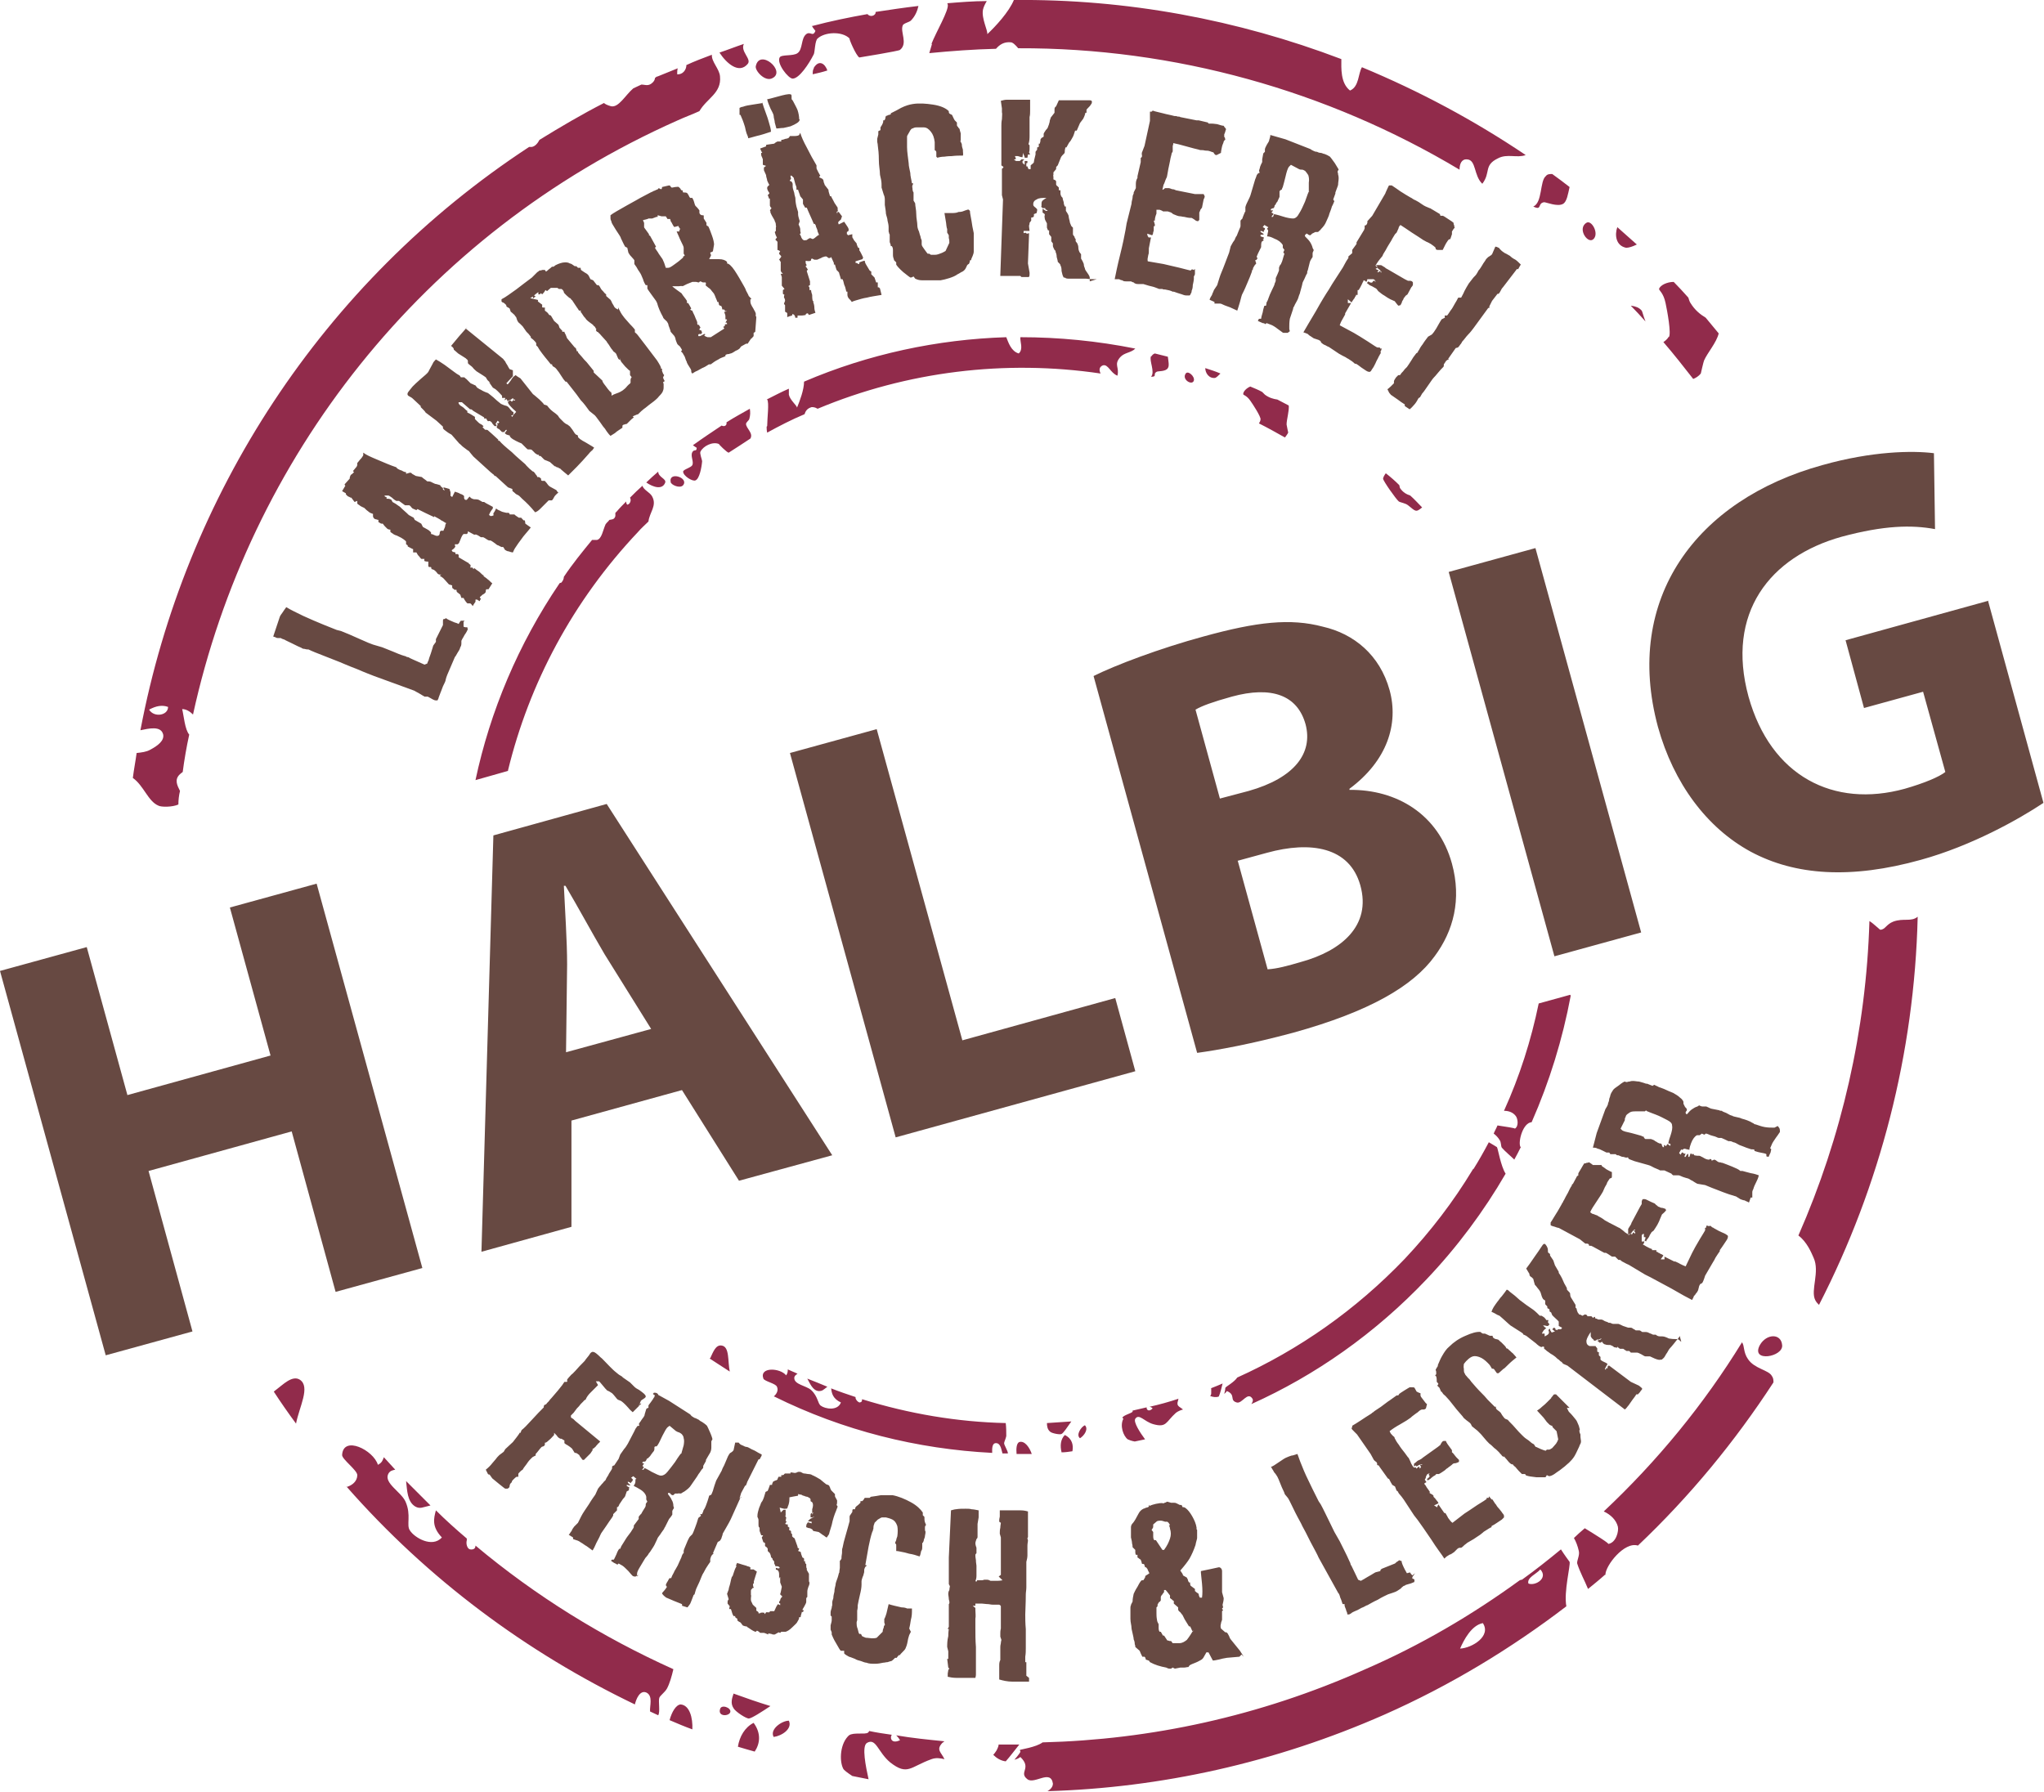 <svg xmlns="http://www.w3.org/2000/svg" id="Ebene_1" viewBox="0 0 377 330.5"><defs><style>      .st0 {        fill: #912b4b;      }      .st0, .st1 {        fill-rule: evenodd;      }      .st1 {        fill: #674942;      }    </style></defs><g id="LogoHalbig-logo"><path class="st0" d="M184.2,321.7c0,.4-.2.8-.4,1.2-.2.3-.4.6-.6.8.6.6,1.4,1.1,2.3,1.2.8-.9,1.7-2.1,2.5-3.1-1.3,0-2.5,0-3.8,0M284.1,289.5c1.5,1.6-.9,3.1-2.2,2.6-.3-1.1,1.4-1.7,2.2-2.6ZM273.5,299.4c1.6,2.4-2,4.6-4.2,4.7.7-1.6,2.1-4.3,4.2-4.7ZM188.2,323.1c.1,0-.4.7-1.1,1.5.4-.1.7-.2,1.1-.5,2.2,2.1-.4,2.8,1.3,4.1,1.3,1,4.3-1.9,4.7.8,0,.5-.3,1-1,1.4,20.8-.6,41.9-5.2,62.1-14.1,12.2-5.4,23.4-12.2,33.6-20-.5-2.7.8-7.6.6-8.2,0,0-.9-1.2-1.6-2.3-2.3,1.9-4.7,3.8-7.2,5.6,0,0,0,0,0,0-.1,0-.2,0-.4.1-8.8,6.4-18.3,12-28.7,16.5-19.3,8.6-39.4,12.9-59.3,13.4-1.2.9-4.1,1.3-4.2,1.4h0ZM296.1,290.5c0-1.7,3.5-6.2,6-5.4,9.6-9.1,17.9-19.2,25-30.1,0-.4,0-.8-.3-1.2-.6-1.1-3.2-1.3-4.4-3.1-.9-1.3-.6-2.4-1.1-3.1-7,11.4-15.6,21.9-25.5,31.2,1.3.6,2.3,1.6,2.6,2.8.2.8-.3,3-1.8,3.2.4,0-2.5-1.8-4.3-2.9-.7.6-1.4,1.2-2,1.8.4.7.7,1.5.9,2.4.2.8-.4,1.8-.3,2.3.5,1.6,1.4,3.2,2,4.7,1.1-.9,2.1-1.7,3.1-2.6ZM328.7,248.1c-.2-2.2-2.9-2.1-4.1,0-1.8,3.3,4.4,2.2,4.1,0ZM353.7,169.1c-1.2,1-2.6.2-4.5.9-1.3.5-1.5,1.5-2.4,1.5-.1,0-1.3-1.2-2-1.6-.6,20.1-5.1,39.8-13.1,58,1.6,1.2,2.4,3.2,2.8,4.1,1.2,2.6-.6,6,.3,7.8.2.4.4.6.7.9,11.3-22,17.6-46.5,18.2-71.5ZM51,256.3c-.1.1-.3.2-.5.4,1.3,2,2.7,4,4.1,5.9.6-3.1,2.7-6.8.7-8.1-1.4-.9-3.2,1-4.3,1.8h0ZM79.4,277.7c-1.5-1.5-3-3-4.5-4.5.2,1.7.2,3.8,1.7,4.7.9.5,1.4.1,2.8-.2ZM63.9,274.2c15,17.1,33.2,30.6,53.2,40.2.2-.9.9-2.7,2.1-2.2,1.3.6.6,2.5.7,3.5.5.2,1,.5,1.5.7.4-.6,0-2.6.2-3.2.1-.4,1-1,1.4-1.7.5-.9.9-2.3,1.2-3.6-13.1-5.9-25.4-13.5-36.5-22.8,0,.5-.3.8-1,.7-.5-.1-.8-1-.6-1.7,0-.1,0-.2,0-.3-2-1.7-3.9-3.4-5.7-5.2-.4,1.5-.8,3,1.1,5-1.8,2-5.1,0-5.9-1.3-.7-1,.3-2.8-.8-5.3-.8-1.8-4-3.4-3.2-5.1.3-.6.8-.7,1.3-.8-.7-.8-1.4-1.5-2.1-2.3-.2.5-.3,1-1.1,1.4-.8-2.7-6.4-5.5-6.6-1.8,0,.8,2.8,2.8,2.8,3.7,0,1.1-.9,1.9-2,2.2ZM142.7,320.4c1.5-.2,3.5-1.5,2.8-3-1.3,0-3.6,1.6-2.8,3ZM125.6,314.4c-.9,0-1.7,1.4-2.1,2.9,1.4.6,2.8,1.2,4.2,1.7.1-2.1-.5-4.5-2.2-4.6h0ZM138.1,317c.5,0,2.5-1.3,4-2.3-2.3-.7-4.6-1.5-6.8-2.3-.3.9-.6,1.8,0,2.7.3.6,2.4,2,2.9,1.9ZM139,317.8c-1.6.8-2.6,2.5-2.9,4.4,1,.3,2,.6,3.1.9,1-1.5,1.2-3.4-.2-5.3ZM132.8,315.3c-.4,1.4,1.7,1.3,1.9.5.2-.8-1.7-1.5-1.9-.5ZM156.7,320c-1.8,1.5-1.9,4.8-1.2,6.2.1.3.8.8,1.7,1.4,1,.2,2,.4,3,.6-.5-2.3-1.3-6.1-.3-6.7,1.7-1,2,1.7,4.3,3.6,3.2,2.5,3.7.8,7.6-.6.8-.3,1.6-.2,2.4,0-.6-1.3-1.6-1.7-.4-3,.1-.1.3-.2.4-.3-3-.3-6-.6-8.9-1.1.2.2.4.4.7.9-1.7.8-1.9-.6-1.5-1-1.4-.2-2.8-.4-4.2-.7,0,.1-.1.2-.2.3-.5.4-2.7-.1-3.5.5ZM142.8,257.6c12.7,6.3,26.4,9.7,40.2,10.4,0-.6-.1-1.8.7-1.8.9,0,1,1.3,1.2,1.9.3,0,.7,0,1,0,0-.5-.7-1.5-.7-1.9,0-.2.3-.8.4-1.3,0-.7,0-1.6-.1-2.4-8.9-.2-17.8-1.7-26.5-4.4,0,.3,0,.5-.4.6-.3,0-.7-.4-.8-.8,0,0,0-.1,0-.2-1.5-.5-3-1-4.5-1.6.1.9.3,1.9,1.8,2.6-.6,1.6-2.9,1.2-3.7.6-.6-.4-.5-1.7-1.8-2.9-.9-.8-3.1-1-3.1-2.2,0-.4.3-.6.6-.8-.6-.3-1.2-.5-1.8-.8,0,.3,0,.7-.3,1.1-1.1-1.4-5-1.6-4.2.6.2.5,2.3.9,2.5,1.5.3.6,0,1.3-.6,1.8ZM152.6,255.8c-1.2-.5-2.4-1-3.7-1.5.5.9,1,2.2,2.1,2.3.7,0,.8-.2,1.6-.8ZM131.1,250.3c0,.1-.1.2-.2.3,1.2.8,2.5,1.6,3.7,2.4-.4-1.9,0-4.6-1.5-4.8-1.1-.2-1.6,1.3-2,2.1ZM199.2,265.3c.8-.5,1.6-1.7.9-2.4-.7.3-1.7,1.8-.9,2.4ZM188,266c-.5.2-.6,1.2-.5,2.2.9,0,1.9,0,2.8,0-.4-1.2-1.3-2.5-2.3-2.2ZM195.8,264.5c.3-.1,1.1-1.3,1.8-2.3-1.5.1-3,.2-4.5.3,0,.6.1,1.2.6,1.6.3.3,1.9.6,2.1.4ZM196.4,264.7c-.8.8-.9,2-.6,3.2.7,0,1.3-.1,2-.2.2-1.1,0-2.3-1.4-3ZM223.4,256.1c0,.3,0,.5,0,.8,0,.2,0,.4-.2.6.5.2,1.1.3,1.6.1.3-.7.5-1.6.7-2.4-.7.3-1.4.6-2.2.9ZM207.2,261.7c-.7,1.3,0,3.2.8,3.8.2.1.7.3,1.3.4.6-.1,1.3-.3,1.9-.4-.9-1.2-2.2-3.2-1.8-3.8.7-1,1.6.5,3.3,1,2.5.7,2.3-.4,4.2-2.1.4-.3.9-.5,1.3-.6-.7-.6-1.3-.6-.9-1.7,0-.1,0-.2.1-.3-1.8.6-3.6,1.1-5.4,1.5.2,0,.4.1.6.3-.8.8-1.2.1-1.1-.2-.9.2-1.7.4-2.6.6,0,0,0,.2,0,.2-.2.3-1.6.6-1.9,1.1ZM226,256c0,0,0,.5-.2,1.1.2-.1.3-.3.5-.5,1.7.7.4,1.7,1.8,2.1,1,.3,2-2.1,2.9-.7.2.3,0,.7-.2,1,11.8-5.3,22.8-13,32.3-23,5.7-6,10.6-12.6,14.6-19.5-.9-1.4-1.4-4.6-1.6-4.9,0,0-.8-.5-1.5-.9-.9,1.7-1.8,3.3-2.8,4.9,0,0,0,0,0,0,0,0-.1,0-.2.2-3.5,5.8-7.7,11.3-12.5,16.4-9.1,9.5-19.6,16.8-30.9,21.9-.5.8-2.1,1.7-2.1,1.8ZM280.4,211.5c-.4-1,.5-4.4,2.1-4.5,3.3-7.5,5.7-15.3,7.2-23.3,0,0,0-.1-.1-.2l-5.8,1.6c-1.4,6.8-3.5,13.4-6.4,19.8.9,0,1.7.3,2.2,1,.3.4.6,1.8-.2,2.3.2-.1-1.9-.4-3.2-.6-.2.5-.5,1-.7,1.5.4.3.8.7,1.1,1.2.3.4.2,1.1.4,1.4.7.8,1.6,1.5,2.3,2.2.4-.7.8-1.5,1.2-2.3Z"></path><path class="st0" d="M285.1,32.5c-1.1.9-.6,4.9-2.3,5.6,1.7.8.7-.6,2-.8.4,0,2.5.9,3.5.3.7-.4.9-1.8,1.2-3.1-1-.8-2.1-1.6-3.2-2.4-.5,0-.9,0-1.2.4M294,44c.9-1.1-.5-3.5-1.4-2.9-1.8,1.1.4,4.2,1.4,2.9ZM300,45.7c.4,0,1.1-.2,1.9-.6-1.2-1.1-2.4-2.1-3.6-3.2-.5,1.4-.3,3.4,1.6,3.8ZM300.8,56.4c.9.9,1.8,1.9,2.7,2.9-.4-1-.6-1.9-.7-2-.5-.6-1.2-.8-1.9-.9ZM307.8,62.1c-.3.5-.7.8-1,1,1.9,2.2,3.7,4.5,5.5,6.8.5-.2,1-.5,1.4-1,0,0,.5-2.2.6-2.4.6-1.4,2.3-3.3,2.7-5-.8-1-1.6-1.9-2.4-2.9-1-.6-2-1.4-2.8-2.7-.2-.3-.3-.7-.4-1-.9-1-1.8-2-2.7-2.9-1.2,0-2.5.6-2.7,1.3,0,.3.8.7,1.2,2.6.3,1.4,1.1,5.7.6,6.3ZM171.9,8.1c-.1.4-.3,1-.5,1.7,4.1-.4,8.2-.7,12.3-.8.7-.8,1.5-1.3,2.7-1.2.4,0,.9.5,1.4,1.1,28.8-.1,57,7.8,81.4,22.4,0-1.1.4-2,1.4-1.9,1.7.1,1.2,3,2.8,4.5,1.6-2.1.2-3.4,2.9-4.7,1.7-.9,3.5,0,5.1-.6-9.5-6.4-19.6-11.8-30.2-16.2-.7,1.1-.5,3.6-2.2,4.3-1.8-1.4-1.6-4.2-1.6-5.8C228.2,3.6,207.8-.2,187,0c-.9,2.2-3.4,4.9-4.9,6.3.1-.7-1.1-2.9-.8-4.5.1-.5.4-1.1.7-1.6-2.4,0-4.9.2-7.3.4,0,0,.1.1.1.2.3,1-2.2,5.2-3,7.3h0ZM149.7,4.6c.1.4.4.7.7,1.1-.5,1.2-.9,0-1.7.6-1,.8-.6,2.8-1.6,3.5-.8.6-3,.2-3.3.8-.6,1.1,1.6,3.9,2.4,3.9,1.2,0,3-2.7,3.9-4.5.2-.4.2-2.5.7-2.9,1.3-1.2,4.5-1.4,5.9,0-.2-.1,1.2,3.2,1.8,3.5,0,0,7.4-1.2,7.5-1.4,1.5-1.2,0-3.3.5-4.5.1-.4,1.2-.6,1.5-.9.8-.8,1.2-1.8,1.4-2.7-2.6.3-5.3.7-7.9,1.1,0,.1,0,.3-.1.4-.4.5-1.1.4-1.4,0-3.4.6-6.8,1.3-10.2,2.2ZM150.1,12.6c-.2.3-.2.7-.2,1.1.9-.2,1.8-.4,2.7-.7-.4-1.2-1.5-2.1-2.5-.5ZM139.4,12.2c-.2.8,1.7,3,3.1,2.2,2.5-1.3-2.4-5.5-3.1-2.2ZM137.9,11.8c.8-.9-1.4-2.3-.7-3.7-1.5.5-3,1.1-4.5,1.6,1.3,2,3.6,4,5.2,2.1ZM31,130.4c0,1.6-2.6,2-3.5.5,1.3-.7,2.4-.9,3.5-.5ZM30.1,135.5c.2,1.1-.9,2-2.4,2.8-.7.4-1.6.5-2.5.6-.2,1.5-.5,3-.7,4.6,2,1.4,2.8,4.3,4.7,5.1.5.3,2.6.3,3.7-.2,0-.8.1-1.7.3-2.5-.5-1-1.1-2.1,0-3.1.2-.2.4-.3.5-.4.3-2.3.7-4.6,1.2-6.9-.8-.9-1-3.5-1.3-4.7.7,0,1.4.4,2,1,10.3-47,42.1-88.6,89.4-109.6,1.3-.6,2.7-1.1,4-1.7,1.4-2.4,4.1-3.3,3.8-6.4-.1-1.4-1.6-2.7-1.5-4-1.6.6-3.2,1.2-4.7,1.9,0,.9-.7,1.8-1.7,1.7,0-.4,0-.7.1-1.1-1.2.5-2.5,1-3.7,1.5-.2,0-.4.2-.5.3,0,.3-.2.6-.4.8-.8.8-1.4.4-2.1.4-.5.2-1,.5-1.5.7-1.5,1.3-2.7,3.6-4.1,3.3-.7-.2-1.1-.4-1.3-.6-4.1,2.1-8,4.4-11.9,6.8-.3.6-.8,1.2-1.4,1.3-.2,0-.4,0-.5,0-38.3,25.1-63.5,64.4-71.7,107.6,1.5-.3,3.8-.9,4.2.8h0ZM123.7,88.9c0,.5,1.7,1.3,2.3.6,1.1-1.4-2.7-2.6-2.3-.6ZM122.7,89c.2-.7-1.3-1-1.3-2-.7.6-1.5,1.3-2.2,2,1.3.9,3,1.4,3.5,0ZM93.7,142.1c3.9-16,11.9-31.2,24-44,.6-.7,1.3-1.3,1.9-1.9.2-1.7,1.6-2.9.7-4.6-.4-.8-1.6-1.2-1.8-2-.8.7-1.5,1.4-2.3,2.2.3.5,0,1.2-.5,1.3-.2-.2-.2-.4-.2-.6-.6.6-1.2,1.2-1.7,1.8,0,0-.2.2-.3.3,0,.2,0,.4,0,.6-.2.7-.7.6-1.1.7-.2.3-.5.5-.7.8-.5,1.1-.7,2.7-1.6,2.9-.5,0-.7,0-.9,0-1.8,2.2-3.6,4.4-5.2,6.8,0,.4-.2.8-.5,1.1-.1,0-.2,0-.3.1-7.6,11.2-12.8,23.6-15.5,36.3l6-1.7h0ZM127.8,82.1c.2.2.4.3.7.5,0,.8-.5.2-.8.8-.4.7.3,1.7,0,2.4-.3.5-1.7.8-1.7,1.2,0,.8,1.8,1.9,2.3,1.6.7-.3,1.1-2.3,1.2-3.5,0-.3-.5-1.5-.3-1.8.5-1,2.2-1.9,3.4-1.4-.1,0,1.5,1.6,1.8,1.6,0,0,3.9-2.5,4-2.6.6-1-.8-1.9-.8-2.7,0-.3.5-.6.6-.9.2-.7.2-1.3.1-1.9-1.4.8-2.9,1.6-4.3,2.5,0,0,0,.2,0,.3-.1.4-.5.5-.9.3-1.8,1.2-3.6,2.4-5.4,3.7ZM141.4,78.7c0,.2,0,.7.1,1.1,2.2-1.2,4.5-2.4,6.9-3.4.2-.7.6-1.1,1.3-1.3.3,0,.6,0,1.1.3,16.5-6.9,34.6-9.1,52.2-6.5-.3-.6-.3-1.2.4-1.5,1-.3,1.4,1.4,2.7,1.9.4-1.6-.7-2,.5-3.4.8-.9,2-.8,2.8-1.6-7-1.4-14.1-2.1-21.2-2.1-.1.8.6,2.2-.3,3-1.4-.4-1.9-2-2.3-3-12.7.4-25.4,3.1-37.3,8.2,0,1.5-.8,3.6-1.3,4.8,0-.4-1.3-1.4-1.5-2.4,0-.3,0-.7,0-1.1-1.4.6-2.7,1.3-4.1,2,0,0,0,0,.1,0,.4.5,0,3.5,0,4.9ZM212.3,65.7c-.4.8.8,2.9,0,3.8,1.2,0,.3-.5,1-.9.2-.2,1.7,0,2.1-.7.3-.4.1-1.3,0-2.1-.8-.2-1.6-.4-2.4-.6-.3.1-.5.3-.6.5ZM220.2,70.2c.2-.8-1.1-1.9-1.5-1.3-.8,1.1,1.2,2.3,1.5,1.3ZM224.1,69.7c.2,0,.6-.4,1-.8-.9-.4-1.9-.7-2.8-1,0,.9.7,2,1.9,1.8h0ZM232.5,77.3c0,.4-.2.6-.3.8,1.6.8,3.2,1.7,4.8,2.6.2-.3.4-.5.6-.9,0,0-.3-1.4-.3-1.5,0-.9.5-2.5.4-3.5-.7-.4-1.4-.7-2.1-1.1-.7-.1-1.5-.3-2.3-.9-.2-.2-.3-.3-.5-.5-.7-.4-1.5-.7-2.2-1-.7.3-1.3.9-1.3,1.4,0,.2.6.2,1.3,1.2.5.7,2,3,1.9,3.5ZM258,92.5c.3.2,1.2.3,1.7.7,1.4,1.1,1.4,1.4,2.6.4-.7-.7-1.4-1.5-2.2-2.2-.6-.2-1.3-.5-1.9-1.4,0-.2-.1-.3-.1-.5-.8-.8-1.6-1.5-2.5-2.2-.3.4-.5.8-.5,1,0,.4,2.4,3.8,2.9,4.2h0Z"></path><path class="st1" d="M327.3,208h-.5c-.3,0-.7,0-1.3-.1-.6-.1-1.1-.3-1.7-.5-.2,0-.3-.1-.4-.2-.3-.1-.5-.3-.8-.4-.2-.1-.5-.2-.8-.3-.4-.1-.7-.2-.9-.3-.9-.2-1.4-.3-1.4-.4-.2,0-.6-.2-1.1-.5-.5-.2-.8-.3-.8-.4-.2,0-.4,0-.5-.1l-1.5-.3c-.3-.1-.6-.3-.9-.4,0,0-.2,0-.4,0,0,0-.1,0-.3,0-.2,0-.4-.1-.6-.2-.2.1-.3.2-.3.2-.4.1-.7.3-1,.5-.3.2-.6.5-.9.9h-.2s0,0-.1-.2c0,0,0,0,0,0,0-.1,0-.2.1-.3.1-.1.2-.3.1-.4,0,0,0-.1-.1-.2-.1-.1-.2-.2-.2-.2l-.3-.6v-.3c0,0,0-.2-.2-.4-.1-.2-.3-.3-.4-.4-.4-.4-.8-.6-1.3-.9-.5-.2-1-.4-1.4-.6-.4-.2-.8-.3-1-.4-.2,0-.4-.2-.7-.3-.2-.1-.4-.2-.4-.2l-.3.2-1-.4c0,0-.1,0-.2,0-.5-.2-1-.3-1.3-.4-.4,0-.7-.1-1.1-.1-.1,0-.4,0-.6.1-.3,0-.5.1-.5.1-.1,0-.3,0-.4-.1-.1,0-.5.2-1.1.7-.6.4-1,.7-1.1.9-.2.3-.4.6-.5,1,0,.2-.2.5-.2.7,0,.2-.1.5-.2.7,0,.2-.1.4-.2.6-.1.2-.2.3-.3.5l-1.6,4.4-.7,2.7c.3,0,.6,0,.9.2.2,0,.6.2,1,.4.4.2.6.3.6.3h.5c0,0,.2.2.2.3h1c.1.1.2.2.3.2,0,0,.1,0,.2,0,.3.1.6.3.8.3.1,0,.3,0,.4.1.3,0,.4.1.4,0h.2c0,.2.1.3.4.4.3.1.5.2.8.3l2.5.7c.4.1.7.3,1.1.5.4.2.8.3,1.1.5h.8c0,0,1.3.6,1.3.6,0,.1.2.2.3.3h.3c.2,0,.4,0,.7,0,.2,0,.5.2.8.3.3.1.6.2,1,.3.2.1.4.2.5.3.1,0,.4.2.7.4.3.2.5.3.7.3l1.2.2c.3.1.9.4,2,.8,1,.4,1.8.7,2.4.9l1.3.4.8.5c.3.1.5.2.6.2.2,0,.3.1.5.2.2,0,.3.2.5.2l.3-.9h.3c0,0,0-1,0-1,0-.2.1-.4.2-.6.1-.4.3-.8.5-1.2.2-.4.4-.8.5-1.3-.3-.1-.8-.3-1.5-.4-.7-.2-1.2-.3-1.5-.4h-.4c-.3-.3-.8-.5-1.5-.8-.7-.3-1.3-.5-1.8-.7-.2,0-.4-.1-.4-.1,0,0-.1,0-.2,0-.1,0-.2-.1-.4-.2,0,0-.2-.2-.5-.3l-.5.2c0-.2-.1-.3-.2-.3,0,0,0,0-.2,0,0,0,0,0,0,.1,0,0-.1,0-.2,0-.3,0-.7-.2-1-.4-.4-.2-.6-.3-.6-.3-.3,0-.6,0-1-.1l-.2-.3-.2.2c0-.1-.1-.2-.1-.2,0,0-.1,0-.2,0l-.2.6h-.2c0,0,0-.4,0-.4,0,0,0,0-.1-.2,0,0-.2.2-.4.6h-.2c0-.3.2-.5.2-.6h-.2c0,0-.2,0-.3-.2h-.2c0,0-.2.4-.2.4l-.3-.3.4-.7c0,0,0,0,0,0,0,0,0,.1.2.1l.3-.2c.1,0,.3,0,.5.1.2,0,.4.1.5.1,0-.4.2-.9.3-1.2.3-.8.7-1.3,1.1-1.5.2,0,.4,0,.5,0l.4-.3c.2.1.4.2.5.2l.2-.2c.3,0,.6.2.9.3.4.1.6.2.7.2.1,0,.2.1.3.1.2.1.4.2.5.2h.4c0-.1,1.4.6,1.4.6,0,0,.1,0,.3,0,.2,0,.4.1.6.2.2,0,.6.2,1.1.5.6.2,1,.4,1.3.5.3.1.6.2.9.3.3,0,.5,0,.6.1v.2c.1,0,.5.2,1.1.3.6.1,1,.2,1.1.3v.4s.4.1.4.1c.1-.3.3-.6.4-.9,0-.2.1-.4.1-.5l-.2-.2.3-.7c.1-.3.4-.7.8-1.3.4-.5.6-.9.7-1,0-.2,0-.5-.1-.7l-.3-.4ZM118.3,258.9h-.3c0,.1,0,.4-.4.7-.1.1-.3.3-.5.5-.2.2-.3.3-.4.4-.2-.2-.5-.4-.8-.8-.7-.8-1.2-1.2-1.4-1.3l-.5-.2c-.2-.1-.3-.3-.4-.4-.3-.4-.6-.7-.7-.8-.3-.2-.6-.4-.9-.5-.2-.2-.5-.5-.8-.9-.4-.5-.6-.7-.7-.8,0,0-.2,0-.3,0,0,0-.1,0-.3,0l.4.7c-.4.4-.9.9-1.4,1.4-.4.4-.7.8-.9,1.3,0,0-.2,0-.4.3-.2.2-.4.4-.5.5-.2.3-.4.5-.7.8-.2.3-.4.5-.6.8-.2.2-.4.4-.5.5v.3c0,0,0,.1.2.2,0,0,.2.1.3.2.2.2.3.3.3.3h0s4.6,3.8,4.6,3.8c-.1.1-.2.3-.4.4-.1.2-.3.3-.4.5-.3.3-.5.5-.6.4v.3c0,0-.2.3-.4.6-.1.1-.3.3-.6.6-.3.3-.5.5-.6.6-.2,0-.3,0-.4-.2,0,0-.1-.2-.3-.4-.1-.2-.2-.4-.3-.4,0,0-.2-.2-.5-.3,0,0,0,0-.2,0l-.5-.8c-.2-.2-.5-.4-.8-.6-.4-.2-.6-.4-.6-.4v-.5c-.2-.1-.4-.2-.5-.3-.1,0-.3,0-.4-.1-.2-.1-.4-.3-.5-.5-.2-.2-.4-.4-.5-.5,0,0,0,.2,0,.3,0,0,0,0,0,.1-.3.3-.6.7-1,1-.3.3-.6.5-.7.4v.3c0,.2-.1.3-.3.4,0,0-.1,0-.3.1-.4.4-.7.9-1.1,1.3v.3c-.1,0-.6.3-.6.3-.2.2-.3.3-.4.4-.3.3-.5.6-.7.9-.2.3-.5.6-.7,1-.2.1-.3.2-.5.4-.2.2-.3.3-.3.4,0,.2,0,.4,0,.5h-.3c-.2.1-.4.3-.5.4,0,0-.1.1-.2.2-.1.1-.2.2-.2.4,0,0-.1.1-.2.2,0,0-.2.2-.2.5,0,.3-.2.4-.4.5h-.4c0,.1-2.4-1.9-2.4-1.9l-.5-.7c-.1,0-.2,0-.3-.1l-.4-.8c.5-.4.9-.8,1.2-1.2.2-.2.4-.5.6-.7.2-.3.4-.5.7-.8l.8-.6.3-.5,1.4-1.3c.2-.3.5-.6.7-.9.2-.3.4-.5.5-.7,0,0,0,0,0-.1,0,0,.2,0,.2,0l.2-.5c.4-.3,1-.9,1.9-1.9.9-1,1.6-1.7,2.2-2.3v-.3c.2-.1.2-.2.1-.2,0,0,0,0,.2,0,0,0,.2-.1.3-.3.1-.1.2-.2.3-.3.2-.3.4-.5.5-.6l1.2-1.4.8-1,.4-.6h.4c.1,0,.2-.1.1-.2,0,0,0-.1,0-.2,0,0,.1-.2.3-.4.3-.3.5-.6.7-.7.2-.2.7-.7,1.3-1.4.7-.7,1.1-1.1,1.1-1.2.5-.6.8-1,.9-1.2.2-.2.4-.3.6-.2.2,0,.7.4,1.3,1,.2.1.7.7,1.7,1.7.4.4.8.8,1.2,1.1.2.2.4.3.5.4.2.1.3.2.5.3l.2.2,1.3.9.8.8c.2.2.5.4.9.6.4.3.7.5.9.7.3.3.4.5.2.7,0,0-.2.2-.4.3-.2.1-.3.2-.4.3l-.4,1ZM117.5,290.8v-.5c0-.3.2-.7.5-1.2.3-.5.6-1,.9-1.5.1-.2.2-.3.3-.4.2-.2.4-.5.5-.7.2-.2.3-.4.5-.7.2-.3.4-.6.5-.8.4-.8.6-1.3.6-1.3.1-.2.4-.5.7-1,.3-.4.5-.7.5-.7,0-.2.2-.3.2-.4l.7-1.4c.2-.2.4-.5.6-.8,0,0,0-.2,0-.4,0,0,0-.2,0-.3.1-.2.2-.4.3-.5,0-.2-.1-.3-.1-.4,0-.4-.1-.8-.3-1.1-.1-.3-.4-.7-.7-1.1v-.2c0,0,.2,0,.2,0,0,0,0,0,0,0,.1,0,.2,0,.3.2.1.1.2.2.4.2,0,0,.1,0,.2-.1.1-.1.2-.2.2-.2h.6c0-.1.3,0,.3,0,.1,0,.3,0,.5-.2.2-.1.4-.2.5-.3.4-.3.8-.6,1.1-1.1.3-.4.6-.9.9-1.3.3-.4.4-.7.6-.9.1-.2.3-.4.4-.6.2-.2.3-.3.3-.4v-.3c0,0,.5-.9.5-.9,0,0,0-.1,0-.2.3-.5.5-.9.7-1.2.2-.3.3-.7.3-1.1,0-.1,0-.4,0-.6,0-.3,0-.5,0-.5,0-.1.1-.2.2-.4,0-.1-.1-.5-.4-1.2-.3-.7-.5-1.1-.6-1.3-.3-.3-.6-.5-.9-.7-.2-.1-.4-.2-.6-.4-.2-.1-.4-.2-.6-.3-.2,0-.4-.2-.6-.3-.2-.1-.3-.3-.4-.4l-3.9-2.5-2-1.1c0,0,0-.1-.1-.2-.2-.2-.4-.2-.7-.2,0,0-.1.2-.2.2,0,0,.2.2.4.3h0s-.1.2-.1.2c0,0,0,0,0,0,0,0,0,.2-.1.2-.1.2-.3.5-.6.9-.3.4-.4.5-.4.6v.4c-.2,0-.3.1-.4.2l-.3,1c0,.1,0,.2-.1.3,0,0,0,.1-.1.2-.2.3-.4.5-.5.7,0,.1-.2.2-.2.3-.2.2-.2.4-.1.4v.2c-.2,0-.4,0-.5.3-.2.2-.3.5-.4.7l-1.2,2.3c-.2.3-.4.7-.7,1-.2.3-.5.7-.7,1l-.3.8-.8,1.2c-.1,0-.3.1-.4.2v.3c0,.2-.2.4-.3.6-.1.2-.3.4-.4.7-.2.3-.4.6-.5.9-.2.2-.3.3-.4.4,0,.1-.3.3-.5.6-.3.3-.4.5-.5.6l-.5,1.1c-.2.3-.6.8-1.2,1.8-.6.9-1.1,1.6-1.4,2.2l-.6,1.2-.7.7c-.2.3-.3.4-.4.6,0,.2-.2.3-.3.5-.1.2-.2.3-.3.4l.8.5v.3s.9.3.9.3c.2.1.4.2.5.3.4.2.7.5,1.1.7.4.3.7.5,1.1.8.2-.3.4-.7.7-1.4.3-.6.6-1.1.7-1.4l.2-.4c.2-.3.5-.7.9-1.3.4-.6.8-1.2,1.1-1.6.1-.2.2-.3.2-.4,0,0,0-.1,0-.2,0,0,.2-.2.3-.3,0,0,.2-.2.4-.4v-.6c.1,0,.2,0,.3-.2,0,0,0,0,.1-.2,0,0,0,0,0,0,0,0,0-.1.1-.2.2-.3.4-.6.6-.9.3-.3.4-.5.4-.5.1-.3.2-.6.3-.9l.4-.2v-.2s0,0,0-.1c0,0,0,0,.1-.2l-.5-.3v-.2s.5.1.5.1c0,0,.1,0,.2,0,0,0-.2-.2-.5-.5v-.2c.3.1.5.2.6.3v-.2c.1,0,.2-.2.3-.3v-.2c.1,0-.3-.3-.3-.3l.4-.3.6.5c0,0,0,0,0,0,0,0-.1,0-.2.1v.3c0,.1,0,.3-.1.5-.1.2-.2.3-.2.4.4.2.8.4,1.1.6.7.4,1.1.9,1.2,1.4,0,.2,0,.4,0,.5l.2.4c-.2.2-.3.4-.3.5v.2c0,.2-.2.5-.4.8-.2.3-.3.5-.4.7,0,0-.2.2-.2.2-.2.2-.3.4-.3.4v.4s-.9,1.2-.9,1.2c0,0,0,.2,0,.3-.1.2-.2.4-.3.5-.1.2-.3.5-.7,1-.4.5-.6.9-.8,1.2-.2.3-.3.5-.5.8-.1.3-.2.4-.2.5h-.2c0,0-.3.4-.5,1-.3.6-.4.9-.5,1h-.3c0-.1-.2.2-.2.2.3.2.5.4.8.5.2.1.3.2.4.2l.2-.2.7.4c.3.2.6.5,1.1,1,.4.5.7.8.8.9.2.1.5.2.7,0l.4-.2h0ZM125.7,268l.4-1.4c.1-.6.1-1,0-1.3,0-.3-.2-.6-.4-.8-.1-.1-.3-.2-.5-.3-.2,0-.4-.2-.5-.2l-1.2-1-.4.3c-.2.2-.5.7-.9,1.5-.4.8-.6,1.3-.8,1.6-.1.2-.2.3-.3.4-.1,0-.2,0-.2,0-.1,0-.2.1-.2.2v.3c0,.2-.1.4-.3.6-.2.3-.4.5-.5.7-.2.2-.3.3-.4.4,0,0-.1,0-.2.1-.1.3-.2.4-.3.5-.2,0-.4,0-.5.1v.2c0,0,.2,0,.3.1-.1.1-.2.2-.3.4.2.2.3.3.3.3,0,0-.2.1-.2.2-.1.1-.2.2-.2.2h.3s.2-.3.2-.3c0,0,.5.2,1.3.7.8.4,1.4.7,1.7.7.4,0,.8-.2,1.2-.7.4-.5.9-1.1,1.4-1.8.3-.5.6-.9.8-1.2.2-.3.3-.4.4-.4h0ZM136.8,276.2h-.2s-1.8,4-1.8,4c-.2.4-.4.8-.7,1.3-.3.5-.5.9-.8,1.4,0,.2-.1.4-.2.7,0,.2-.2.4-.3.6-.1,0-.2.2-.4.2l-.9,2.1h.1c0,0,0,0,0,.1-.1,0-.2.2-.4.4-.1.3-.2.5-.2.6,0,0,0,.1,0,.2,0,.1,0,.2,0,.3-.2.3-.5.7-.8,1.2-.3.5-.4.8-.5.9-.2.3-.4.9-.7,1.6-.3.7-.6,1.2-.7,1.6l-.2.7c0,0-.2.1-.2.2-.2.6-.4,1-.5,1.3-.1.3-.3.5-.6.9l-1-.3v-.3c-.5-.2-1-.4-1.5-.6-.5-.2-.9-.4-1.4-.6-.1,0-.2-.2-.4-.3-.1-.1-.3-.3-.4-.5,0,0,.2-.3.5-.6.2-.3.4-.5.4-.6l-.2-.3c.1-.4.3-.6.4-.8.1-.2.2-.4.3-.5h.3c0,0,.1-.3.2-.5.1-.2.3-.5.4-.8.2-.3.3-.5.3-.5.2-.3.4-.7.6-1.2.2-.5.4-.8.4-.9,0-.1.1-.3.2-.5,0,0,0-.1.2-.2,0,0,0-.2,0-.4,0-.2.2-.6.4-1.1.2-.5.4-1,.7-1.5l.5-.5c.1-.2.3-.6.5-1.2.2-.5.4-1.1.6-1.8l.5-.4c-.1-.2-.2-.3-.1-.3h.3c0-.1.1-.2.2-.5,0-.2.2-.4.3-.6.1-.2.3-.7.5-1.3.2-.6.3-1,.3-1l.4-.2c.1-.3.3-.6.4-1.1.1-.4.3-.9.5-1.5.2-.3.3-.6.5-.9.2-.3.3-.6.5-.9.1-.3.2-.5.3-.7.2-.3.3-.7.5-1.1.2-.4.3-.8.5-1.1.1-.2.2-.3.3-.4,0,0,.1,0,.3-.2.1,0,.2-.2.3-.3l.3-1.4c.2,0,.4,0,.6,0,0,0,.1,0,.2.2,0,0,0,0,0,0,0,0,.2.2.5.3.3.1.5.3.8.3.2,0,.5.2.7.3.3.2.7.3,1,.5.3.2.7.4,1.1.6,0,.3-.2.5-.3.7,0,.2-.2.2-.3.2l-.2.4-1.6,3.2c-.1.2-.2.4-.3.6,0,.2-.2.4-.2.6,0,0-.1,0-.2.1l-.7,1.3-.3,1h0ZM148.2,297.2c-.1.2-.3.2-.3.1,0,.2-.3.9-.2,1h-.3c0,.4-.2.6-.3.8-.1.3-.5.6-1,1.1-.5.5-.9.7-1.2.8,0,0-.2,0-.4,0-.2,0-.3,0-.4,0l-.2.2c-.1,0-.2-.1-.3-.1l-.7.4h-.4c0-.1-.8-.2-.8-.2v.2c-.5-.2-.7-.3-.8-.3h-.6s-.2,0-.3-.2c-.2-.1-.3-.2-.4-.2l-.2.2c-.2,0-.5-.2-.7-.3-.2-.1-.4-.3-.6-.4-.2-.1-.3-.2-.4-.3-.2,0-.3,0-.5-.1,0,0-.2,0-.3-.2l-.3-.4c-.2-.1-.4-.2-.6-.4v-.3c-.2-.1-.3-.2-.4-.3v-.2c0,0,0,0-.1,0-.1,0-.2,0-.2,0,0,0-.2-.3-.3-.7-.1-.4-.2-.6-.2-.6h-.3c0-.1,0-.2.1-.5l-.4-.5c0-.2,0-.3,0-.4,0-.1.1-.3.2-.4l-.3-1,.3-.8h0c0-.3.2-.7.3-1.2.1-.5.2-.9.3-1.2,0,0,0,0,.1,0,.1-.3.2-.6.3-.9.1-.3.2-.6.4-.9,0,0,0-.1,0-.2,0,0,0,0,0-.1,0,0,0,0-.1,0,0,0,.1-.1.2-.2v-.2c.1,0,1,.3,1,.3l.7.2c0,0,.1,0,.2.1,0,0,.2,0,.6.2v.4c.2,0,.3,0,.4,0,0,0,.1,0,.2,0l.6.4c-.2.7-.4,1.2-.5,1.6-.1.3-.1.6,0,.6h-.2c0,.2,0,.3,0,.4,0,.1,0,.2.1.2v.2c-.2,0-.3.1-.3.2-.1,0-.2.2-.2.3v.8c.1.1,0,.3,0,.6,0,0,0,.2,0,.3,0,.3.2.5.3.8,0,.1.3.3.7.7v.8s0-.3,0-.3c.2.1.3.2.4.3v.2c0,0,.2,0,.3,0,0,0,0,0,0-.1h.2c0-.1.6,0,.6,0v.2c0,0,.1,0,.1,0l.2-.3h.4c0,.1.2,0,.3-.1,0,0,0,0,0-.1h.8c.3-.7.5-1.1.7-1.3l.4.2v-.3c.1,0-.2-.1-.2-.1,0-.2,0-.3.2-.5,0-.3.2-.5.4-.7l-.4-.4c0-.2.1-.3.1-.4l.2-1-.3-.8v-1c-.1,0-.2.3-.2.3,0-.4,0-.6,0-.8,0-.4-.1-.6-.3-.8-.1,0-.2,0-.3-.1v-.3c1,.4.9-.4-.1-.3,0,0,0-.2-.1-.3,0,0,0,0-.1-.2v-.3c0-.1-.2-.3-.3-.4v-.2c-.1,0-.2-.2-.3-.3,0-.2-.1-.5-.2-.7-.1-.1-.3-.3-.4-.4v-.3c0-.1,0-.2-.2-.4-.2-.1-.3-.2-.3-.3v-.3c.1,0,0-.2-.2-.3,0,0,0,0-.1,0l-.3-.9c.2-.3.3-.4.2-.4-.1,0-.2,0-.3,0-.1-.3-.2-.5-.3-.8,0,0,0-.2,0-.3,0,0,0,0,0-.1v-.2c-.2-.1-.2-.3-.2-.7,0-.3,0-.5,0-.7,0-.2-.1-.4-.2-.6,0-.2,0-.5.1-.9.1-.4.2-.8.4-1.2.1-.3.2-.6.4-.8.1-.2.2-.4.3-.7l.3-1,.4-.2c.1-.3.3-.7.4-1.1h.4c0-.2.1-.4.2-.6,0,0,.2-.1.4-.2.2,0,.4-.2.4-.2,0-.1.1-.3.2-.5,0,0,.1,0,.2,0,.2,0,.3,0,.3,0v-.3c.1,0,.2,0,.3,0,0,0,0,0,0,0,0,0,0,0,.2-.1,0-.1.2-.2.2-.2.1,0,.3,0,.5,0,.2,0,.4,0,.5,0v-.2c.4,0,.6.1.8.1.2,0,.4-.1.6-.2,0,0,.2,0,.2,0,0,0,.2,0,.2,0,.3.1.5.3.7.3,0,0,.3,0,.7.1.4,0,.7.1.8.2.5.2,1,.5,1.5.8.5.4.8.7,1.1.9.1,0,.3.1.5.2,0,0,.1.2.2.4,0,.2.2.4.2.5.2.2.5.5.7.7,0,.2,0,.4,0,.4.1.3.3.5.4.8,0,.3,0,.6-.1.8l.2.3-.3.8c-.3.7-.6,1.6-.8,2.6-.3,1-.5,1.6-.5,1.7l-.4.6c-.2,0-.4-.3-.8-.5-.3-.2-.5-.4-.7-.5-.6-.1-.9-.2-1-.2l-.2-.3c0,0-.2-.1-.4-.2-.2,0-.5-.1-.7-.2,0-.2,0-.4.1-.6,0,0,.1-.1.2-.3l.7.2v-.3s-.7-.1-.7-.1c.3-.3.5-.5.6-.5.6-.3.9-.5.2-.2h-.3c0-.2,0-.2,0-.3,0,0,0,0,0-.1,0-.2,0-.3.2-.4.6-.1.3-.2.1.3v-1c.2-.6.2-1,0-1.3,0,0-.2-.1-.3-.2,0-.1,0-.2,0-.3,0,0,0,0,0,0,0-.2-.2-.3-.6-.5-.3,0-.6-.2-.7-.2,0,0,0,0,0,0-.2,0-.3-.2-.5-.2-.2,0-.4-.1-.5-.1v.3c-.1,0-1.6.3-1.6.3,0,.5,0,1.1-.3,1.7,0,.2-.1.3-.2.4h-.3c0,.1-1-.2-1-.2l.2.9.5-.5c.2,0,.4,0,.4,0,0,.3,0,.6,0,1.1,0,0-.1,0-.1,0l.2.3c0,.3-.1.5-.1.7h.2c-.1.2-.2.4-.3.5.1,0,.2.1.3.1,0,0,.1,0,.2,0,0,.3,0,.4,0,.4,0,0,.2.1.3.2,0,.2-.1.3,0,.5.2,0,.3.1.3.2,0,.1,0,.2,0,.3,0,0,0,0,.2.2,0,.2,0,.3,0,.4,0,0,.1.1.2.2.2.1.3.2.3.3.2.5.3.9.5,1.4v.2c0,0,.1,0,.3.2l-.2.4c.1,0,.3.1.5.2,0,.3.2.7.3,1,0,0,0,0,.2.1,0,0,.1,0,.1.2v.4s.2,0,.2,0v.3c0,0,.1.2.2.2v.3c0,.2,0,.4.1.5v.3c.1.2.3.5.4.7,0,.3,0,.7,0,1,0,0,0,.2,0,.3,0,0,0,.2.1.3,0,.2,0,.4-.2.8-.1.3-.2.6-.2.9v1c-.1,0-.2.2-.2.3,0,0,0,.2,0,.3,0,0,0,.1,0,.3,0,.2-.2.5-.4.9-.2.3-.3.5-.3.6h.2ZM168,301l-.3.6c0,.1-.2.5-.3,1.2-.1.6-.3,1.1-.4,1.3-.1.2-.3.4-.5.6-.3.3-.5.5-.5.6h-.2c-.1.1-.3.3-.4.5-.1,0-.2,0-.3,0-.3.3-.5.5-.7.6-.1,0-.4.1-.7.2-.3,0-.5.1-.8.1-.4.1-1,.2-1.5.2-.6,0-1.1,0-1.6-.2-.3,0-.7-.2-1-.3-.4-.1-.8-.2-1.1-.4-.3-.1-.7-.3-1.1-.4-.4-.2-.7-.4-.9-.6v-.5c-.3,0-.5,0-.6,0-.1,0-.4-.5-.9-1.4-.5-.8-.7-1.4-.8-1.6,0,0,0-.2,0-.4l-.2-.5c0-.2,0-.5,0-.8.1-.4.2-.7.2-.9,0-.1,0-.3,0-.7l-.2-.2c0-.3,0-.5,0-.6,0-.2.1-.5.2-.8,0-.3.1-.4.1-.5,0-.1,0-.2,0-.2,0-.2,0-.3,0-.4,0-.1.1-.4.2-.7,0-.4.1-.8.2-1.2,0-.4.1-.8.2-1.2,0-.4.2-.8.4-1.4.2-.6.2-.9.3-.9,0-.4.1-.7.1-.9v-1.3c.1,0,.3-.4.3-.4,0-.2,0-.5.1-1,0-.5,0-.8.1-1,.1-.6.3-1.4.6-2.4.3-1,.5-1.8.7-2.5,0-.3,0-.5,0-.7,0-.2,0-.3.1-.4l.4-.6c0-.2,0-.4.1-.5h.4c0-.2.1-.4.2-.5.3-.2.5-.4.8-.7v-.3c0,0,.3,0,.3,0,0,0,.2-.1.3-.3.1-.2.2-.3.2-.3.1,0,.3,0,.5,0,.2,0,.3,0,.4,0l.2-.2c.7-.1,1.4-.2,1.9-.3.8,0,1.5,0,2.1,0,1.1.2,2.3.7,3.4,1.3,1.1.6,1.8,1.3,2.2,1.9,0,.2,0,.4,0,.5l.3.3c0,.4,0,.7.1,1l.2.5c-.1.1-.2.2-.2.4,0,.1,0,.3,0,.4,0,.1,0,.3.1.4,0,.2,0,.4-.1.8,0,.2-.1.5-.2.7,0,.2-.1.4-.2.6,0,0,0,0-.1,0,0,0,0,.3,0,.6,0,.4,0,.7-.2.9-.1.5-.2.9-.3,1-.6-.2-1.2-.4-1.9-.5-.7-.2-1.1-.3-1.2-.3-.5-.1-.9-.2-1.2-.2v-.3c0-.3,0-.6,0-.7,0-.2,0-.3-.2-.4,0-.2.1-.4.2-.6,0-.2.1-.4.2-.7.1-.7.1-1.4,0-1.9-.2-.6-.5-1-.9-1.2-.4-.2-.8-.3-1.2-.4-.3,0-.5,0-.7,0-.2,0-.4.2-.8.4-.3.3-.5.5-.6.6,0,.2-.2.4-.2.8,0,.2,0,.4-.1.5,0,.1,0,.3-.1.3-.3.9-.5,1.8-.7,2.8-.1.6-.2,1.1-.3,1.7-.1.6-.2,1.2-.3,1.7h.2s0,.2,0,.2c-.2,0-.3.3-.4.6,0,.4,0,.6-.1.8,0,0,0,.2-.2.6-.1.3-.2.6-.2.8v.6c0,.5-.1,1.1-.3,1.9-.2.8-.3,1.4-.4,1.9,0,.3,0,.6-.1,1,0,.4,0,.7,0,1,0,.3,0,.5,0,.7,0,.2-.1.3-.1.4,0,0,0,.2,0,.3,0,.2,0,.5.2,1,.1.5.2.8.3.9h.3c0,0,.2.4.2.4.2.1.4.2.7.3.4,0,.8.1,1.1.1.3,0,.6,0,.9-.1l1.1-1.1c0-.3.1-.6.2-.8,0-.3.1-.4.2-.4,0-.2,0-.3-.1-.5v-.7c.1,0,.4-1,.4-1l.4-1.7c.3.1.7.2,1.1.3.5.1.9.2,1.3.3.5,0,.8.1,1,.2.1,0,.2,0,.3,0,.3,0,.5,0,.6,0v.3c0,.5,0,1.1-.2,1.8-.1.7-.2,1.2-.3,1.6ZM189.8,309.5v.7c-.4,0-.9,0-1.5,0-.6,0-1.1,0-1.5,0-1,0-1.8-.2-2.5-.4,0-.3,0-.6,0-.8,0-.2,0-.4,0-.6,0-.4,0-.8,0-1.1,0-.4,0-.7.2-1.1v-1.3c0,0,0-1,0-1,0-.2,0-.4.1-.8,0-.3.1-.5.1-.6l-.2-.6c0-.1,0-.2,0-.3,0-.1,0-.2,0-.3,0-.2,0-.5.1-.9,0-.4,0-.6,0-.6v-3c0-.2,0-.4,0-.5,0-.1-.1-.2-.3-.3-.2,0-.4,0-.7,0-.3,0-.5,0-.5,0,0,0-.3,0-.8-.1-.5,0-.9-.1-1.2-.1-.5,0-.9,0-1.2,0v.4c0,0-.5,0-.5,0l.5.4s0,.1,0,.2c0,0,0,0,0,.2,0,.5.1,1.1,0,1.6,0,.3,0,.6,0,.9,0,.3,0,.6,0,.8,0,1.1,0,2.3.1,3.5,0,1.3,0,2.4,0,3.2v1.4s0,.2,0,.5c0,.3-.1.5-.1.6-.4,0-1.1,0-2,0-.9,0-1.4,0-1.5,0-.6,0-1.2-.1-1.6-.2v-.6s.1-.6.1-.6c0-.1.1-.2.2-.3l-.2-.2-.2-1.6h.2c0-.5,0-1,0-1.4l-.2-.8c0-.5,0-1.2.2-2,0-.8.1-1.3.1-1.3h-.2c0-.1.2-.4.2-.4,0-.1,0-.5,0-1v-3.2c.2-.2.1-.5,0-.9,0-.4-.1-.7-.1-.9,0-.2,0-.5.2-.8,0-.3.1-.6.1-.7l-.2-.4c0-.1,0-.3,0-.5,0,0,0-.1,0-.3,0-.2,0-.4,0-.7,0-.2,0-.4,0-.6,0-.4,0-.7,0-1.1,0-.4,0-.7,0-1.1,0-.1,0-.2,0-.3,0-.1,0-.2,0-.3l.4-8.7c.4-.1.7-.2.9-.2.6-.1,1.1-.1,1.8-.1.4,0,.8,0,1.1.1.3,0,.8.1,1.3.2,0,.3,0,.5,0,.6,0,.3,0,.5,0,.7-.1.7-.2,1.1-.2,1.2,0,.2,0,.4,0,.5,0,.2,0,.5,0,.9,0,.4,0,.7,0,1,0,.2-.1.3-.2.4-.1.3-.2.6-.2.7,0,.1,0,.4.2.9,0,.2,0,.4,0,.6,0,.2,0,.3,0,.4,0,0-.2.2-.2.3,0,.2,0,.5.1,1,0,.5.1.8.1,1,0,.3,0,.6,0,.8,0,.4,0,.7,0,1.1,0,.4-.1.7-.2,1,.1,0,.2,0,.3,0,0,0,0,0,0,0v-.2c.2,0,.4,0,.7,0,.2,0,.4,0,.6-.1.2,0,.4,0,.6,0,.2,0,.4.1.6.2.2,0,.6,0,1.2,0,.6,0,.9-.1,1-.1l-.7-.7.4-.3s0-.2,0-.5c0-.4,0-.7,0-1,0-.3,0-.6,0-.9v-.4c0-.2,0-.4,0-.5,0-.2,0-.3,0-.4,0-.3,0-.7,0-1.3,0-.6,0-1,0-1.2,0-.3,0-.5,0-.7l-.2-.7c0-.3,0-.7.1-1.1,0-.4.1-.7.1-.9l-.3-.2c0-.2,0-.3,0-.3,0,0,0,0,0,0,0-.3.1-.5.1-.7,0-.1,0-.3,0-.4,0-.2,0-.4,0-.7.7,0,1.6,0,2.5,0,.5,0,.9,0,1.2,0,.4,0,.8,0,1.5.2,0,.1,0,.3,0,.6,0,.3,0,.6,0,.8,0,.2,0,.4,0,.5,0,.5,0,.9,0,1.4,0,.5,0,.9,0,1.4,0,0,0,.1-.1.2,0,.1,0,.2.1.4,0,.3-.1.6-.1,1,0,.2,0,.5,0,.9,0,.4,0,.7,0,.9,0,.4-.1.8-.2,1.2,0,.6,0,1.5,0,2.6,0,1.1,0,1.8,0,2.1,0,.5-.1.9-.1,1.3,0,1.8-.1,3-.1,3.7,0,.7,0,1.6.1,2.7v1.1s0,1,0,1c0,.2,0,.3,0,.3,0,.3,0,.4,0,.4,0,0,0,.3,0,.7,0,.5,0,1-.1,1.6,0,.6,0,.9,0,1h.2c0,.1,0,2.5,0,2.5ZM229,305.2c-.2.2-.3.3-.4.4l-2.3.2c-.6.1-1.1.2-1.4.3-.5.1-.9.2-1.2.2l-.8-1.5h-.4c0,0-.2.4-.5.9-.1.2-.3.4-.5.5-.2.1-.5.3-1,.5-.5.2-.8.3-1.1.5l-.2.3c-.3,0-.5.1-.8.1-.3,0-.5,0-.7,0l-1,.2-.4-.2c0,0-.2.1-.3.2-.1,0-.2,0-.3,0-.2,0-.4-.1-.6-.2-1.1-.2-2.1-.5-3-1l-.2-.3c0,0-.2,0-.3-.1-.2,0-.3-.1-.3-.2,0-.2-.1-.3-.2-.4h-.4c-.2-.4-.4-.8-.5-1.1l-.8-.7c0-.1,0-.3-.1-.5,0-.4-.1-.7-.2-.9,0-.3-.1-.6-.2-1.1-.1-.5-.2-.8-.2-1,0-.5-.2-1-.2-1.7,0-.7,0-1.4,0-2,0-.1,0-.3.1-.5,0-.2.2-.4.3-.7,0-.5.1-.9.2-1.4.1-.2.3-.7.7-1.3.4-.8.7-1.2.8-1.2h.3c0-.1.2-.3.3-.5,0-.2.1-.4.2-.4.3-.2.5-.3.6-.4-.1-.2-.2-.4-.3-.6,0-.2-.2-.3-.3-.5h-.2c0-.1-.1-.4-.2-.6-.2,0-.3,0-.4-.1,0-.3-.2-.6-.2-.7-.2-.1-.3-.2-.4-.3-.1,0-.2-.1-.2-.2v-.4c0,0-.3,0-.3,0,0,0-.1-.2-.1-.5,0-.2,0-.4,0-.4l-.5-.5c0-.1,0-.4-.1-.7,0-.3-.1-.7-.2-1.1,0-.4,0-.8,0-1.1v-.2c0-.4,0-.6,0-.6,0-.2.1-.5.3-.7.2-.2.3-.4.5-.7.2-.4.4-.7.6-1.1.2-.4.5-.7.9-.9.1,0,.3-.1.5-.2.2,0,.4-.1.5-.2,0-.2,0-.3.1-.3v.2c.4-.2.8-.3,1.2-.4.5-.1,1-.2,1.4-.1.1,0,.2-.1.2-.1.2,0,.4-.2.5-.2l.7.2h.5c.2,0,.3,0,.5.1.2.1.4.2.6.3h.2c0,0,.1,0,.2.1,0,.1.1.2.1.3.3,0,.5.1.6.2.4.3.8.8,1.2,1.5.4.7.7,1.4.8,2.1,0,.1,0,.2,0,.3,0,0,.1.1.1.1,0,0,0,.1,0,.2,0,.7,0,1.1,0,1.3,0,.2-.2.7-.3,1.3-.3.9-.7,1.8-1.1,2.5-.3.5-.9,1.3-1.7,2.2.1.2.3.4.4.6,0,0,.1.2.1.3,0,0,0,0,0,0l.7.4c0,0,.1.2.2.4,0,.2.1.3.2.5h.2c0,.2,0,.4.1.6.3.2.5.4.8.6v.4c.1,0,.2.2.4.3.2.1.3.2.3.3,0,.2.1.4.2.6h.4c.1-.7.1-1.5,0-2.6-.1-1.1-.2-1.8-.2-2v-.3c.1,0,3.3-.7,3.3-.7.1,0,.2,0,.3.1.2.1.3.4.3.6,0,.4,0,.7,0,.9,0,0,0,.2,0,.2,0,0,0,0,0,0v2.8s.3,1.1.3,1.1c0,.4-.1.8-.2,1.2,0,.2.1.4.1.5l-.2.2c0,.1.1.2.2.3l-.2.2c0,.2,0,.5,0,.8,0,.3,0,.6,0,.8-.1.3-.2.5-.2.7-.1.3-.1.6,0,.9l.8.7h.2c.2.1.3.3.5.7.1.3.2.5.3.6.6.7,1.1,1.4,1.7,2.1l.7,1.1ZM220,301c-.2-.3-.3-.7-.5-1h-.2c0,0-.8-1.3-.8-1.3l-.4-.8c0,0-.2-.2-.4-.5-.3-.2-.4-.4-.4-.5v-.4c0,0-.8-.7-.8-.7v-.5c-.1,0-.2-.1-.4-.3-.2-.1-.2-.2-.3-.2,0-.2,0-.4,0-.5-.4-.5-.6-.8-.8-1h-.3c0,.2,0,.3,0,.3,0,0,0,0,0,.1,0,0-.2.2-.3.4-.2.2-.3.4-.3.5,0,.3,0,.5,0,.6-.1.2-.2.3-.3.3-.1.1-.2.3-.3.5,0,0,0,.2,0,.3l-.2.2c0,.2,0,.6,0,1,0,.4,0,.8.1,1.3,0,.3.2.6.3.8,0,0,0,0,0,.2,0,.1,0,.3,0,.5,0,.4.1.6.2.7h.2c.1.2.3.5.4.7h.2c.2.3.4.6.6.9,0,0,.2,0,.4.1.2,0,.3,0,.4.1,0,.1.1.2.2.3h.5c.1,0,.2,0,.3,0,.2,0,.3,0,.4,0,.6,0,1-.3,1.4-.6,0,0,.5-.6,1.2-1.8ZM215.8,281.4c0-.1-.1-.3-.2-.4,0-.1-.2-.2-.3-.3-.2,0-.3,0-.4,0-.3-.1-.6-.2-.8-.2-.2,0-.4,0-.7.1l-.7.6v.3c0,.1,0,.3-.1.4,0,0-.1.2-.2.3l.3.4v.4c-.1,0,0,0,0,0,0,.1,0,.2,0,.4,0,.4.1.6.2.7h.3c0,0,1.2,1.8,1.2,1.8h.3c.6-.8.9-1.5,1.1-2.1.2-.6.2-1.2,0-1.8,0-.3-.2-.6-.2-.7ZM261,290.2l-.5.7v.3c.3,0,.4.2.4.3,0,.1-.1.2,0,.3-.3.1-.6.3-1.1.4-.4.1-.7.2-.7.3-.1,0-.2,0-.4.2-.1.1-.3.2-.3.3,0,0-.3.2-.6.4-.3.2-.6.3-.9.4-.3.1-.6.2-.9.3-.4.2-1.1.5-1.9,1-.9.4-1.5.8-1.9,1-.2,0-.5.3-1.1.5-.5.3-.9.5-1.2.6-.2.1-.5.2-.7.4-.2.1-.3.2-.4.2h-.3c0-.3-.1-.5-.2-.7,0-.2-.2-.5-.3-.9v-.3c-.3,0-.4,0-.4-.1-.1-.3-.2-.7-.4-1.1-.1-.4-.2-.7-.4-.9l-3.6-6.5c-.2-.5-.7-1.4-1.5-2.9-.7-1.4-1.2-2.4-1.5-2.9-.2-.5-.7-1.3-1.3-2.5-.6-1.2-1-2.1-1.3-2.6-.1-.1-.2-.3-.4-.5-.2-.2-.3-.4-.3-.5-.1-.3-.4-.8-.7-1.6-.3-.8-.5-1.2-.6-1.4-.2-.3-.3-.5-.4-.6-.1-.1-.2-.2-.3-.4,0-.1-.2-.3-.3-.5,0-.1-.1-.2-.2-.3.3-.1.8-.4,1.5-.9.7-.5,1.2-.8,1.5-.9.2-.1.5-.2.8-.3.3,0,.7-.2,1.1-.3.3.9.7,1.9,1.2,3.1.5,1.2,1.1,2.3,1.6,3.4l1.1,2.2.4.6c.5.9,1,2,1.6,3.2.6,1.2.9,1.9,1.1,2.2l.8,1.4c.3.6.6,1.2.9,1.8.3.6.6,1.2.9,1.9.1.2.2.4.2.5,0,.2.2.3.2.4.5,1,.9,1.9,1.2,2.5l.5.2c.3-.2.6-.3.7-.4.3-.2.7-.4,1.2-.7.5-.3.8-.5.9-.5l.8-.2c0,0,0-.1,0-.2,0,0,.1,0,.2-.2l2.5-1c.2-.2.3-.3.5-.4.1-.1.3-.2.3-.2.2.1.4.2.4.1,0,.4.3,1,.6,1.6.2.3.3.6.4.7.4-.1.6-.2.6-.1.1.2.2.3.4.5ZM262,257c0,0,0,.2,0,.4,0,.2.2.4.5.8.3.4.5.7.7.8l-.2.8c0,0-.2.2-.4.2,0,0-.2,0-.3,0-.2,0-.5.2-.8.5-.2.1-.4.3-.7.5-.3.2-.5.4-.6.5-.4.3-1,.7-1.9,1.2-.9.5-1.5.9-2,1.3,0,0,.1.2.2.4.1.1.3.4.7.7,0,0,0,.2.1.3.1.2.3.6.7,1.1.3.5.7,1,1.1,1.5.4.5.6.9.7.9.2.4.4.8.5,1.1.2.3.3.6.5.7h.3c0-.1.1,0,.1.2.2-.1.3-.2.5-.4l.2.4.2-.3-.2-.4c.1,0,.2,0,.4,0,0,0,0,0,0,0,0,0,0,0,0,0,0,0,0,0,0-.1-.3,0-.6.1-1,.4l-.2-.2c-.1.1-.2.2-.3.2v-.5c.3-.2.5-.4.5-.4,0,0,.2-.2.5-.3.2-.1.4-.2.6-.4l2.8-2,.5-.4c0-.2.2-.3.2-.4.1-.2.3-.3.4-.3h.4c0,.2.2.4.3.6.3.4.6.8.8,1.1v.4c.2.1.3.3.4.4.1.1.2.3.4.5.2.2.3.3.5.5,0,0,0,.1,0,.3,0,.1-.3.2-.6.3-.3,0-.5.1-.5.1-.4.4-.8.6-1,.8-.2.1-.4.3-.5.4-.3.2-.7.5-1.1.7h-.5c-.1.2-.3.3-.5.4-.3.2-.5.4-.6.5,0,0-.2.1-.5.3,0,0,0-.1-.1-.3.2-.1.4-.3.5-.5l-.2-.3.2-.2s0,0,.1,0c-.2,0-.4,0-.6.2,0,0-.1.2-.2.4,0,.2-.1.4-.2.5,0,.1.1.2.1.2,0,0,0,0,0,0l.2.3c-.2.1-.4.2-.4.3.1.2.3.3.4.6.3.4.5.7.7,1h-.2c0,.1.6.4.6.4l.2.2c0,0,0,.1,0,.2,0,0,.2.2.3.3.1.1.2.3.3.4.2.2.3.4.3.5l-.8.4c.2.1.4.2.5.3,0,0,.1,0,.1,0,0,0,0,0,0-.1l.2-.4,1.1,1.6h.2c.3.5.4.7.5.9.3.4.5.7.8.9l2.2-1.7c.6-.4,1.4-.9,2.4-1.6,1-.6,1.6-1,1.7-1.1v-.2c0,0,0,0,.2,0,0,0,.1,0,.2,0v-.3s.2.2.2.2c0,0,.1.2.2.2,0,.2.2.2.3.2,0,.1.2.3.3.5.1.2.2.3.3.4.1.2.3.5.6.8.3.4.5.6.6.8.2.2.3.4.3.5,0,.2,0,.3,0,.3,0,0-.2.2-.4.4-.3.2-.6.4-.9.6-.3.2-.6.4-1,.6,0,.1,0,.2,0,.2-.3.1-.7.4-1.2.7-.2.1-.3.2-.4.3l-.5.4c-.4.3-.8.5-1.2.8-.4.2-.8.5-1.2.7,0,0-.2.2-.5.4-.2.2-.4.4-.6.5-.2,0-.3,0-.3,0-.1,0-.3.1-.4.2l-.6.6c-.2.1-.4.3-.6.4-.2,0-.4.2-.6.3-.2.1-.4.3-.6.5-.5-.8-1.4-1.9-2.4-3.5-1.1-1.6-1.9-2.8-2.5-3.6l-.7-.9-1.9-2.9c-.3-.4-.5-.7-.7-.9-.2-.2-.3-.4-.4-.6,0,0,0,0-.1-.1,0,0,0,0-.1,0l-.3-.8-.5-.3c-.2-.3-.4-.7-.6-1.1,0,0-.2,0-.3-.2l-1.5-2.1c0-.1-.1-.2-.2-.2,0,0-.1,0-.2-.1v-.2c0-.2-.1-.3-.4-.5l-.2-.2-.6-1.1-2.5-3.6s-.2-.2-.5-.5c-.3-.3-.5-.5-.5-.6,0-.1,0-.2.1-.2,0-.1,0-.2,0-.3.5-.3,1-.6,1.6-1,.6-.4,1.2-.8,1.7-1.1.2-.1.3-.2.4-.3.2-.1.3-.2.4-.3.4-.3.8-.5,1.2-.8.4-.3.8-.6,1.2-.9.1-.1.3-.2.3-.2l1.4-1c.1,0,.2,0,.3,0l.2-.3c0,0,.4-.3.9-.6.5-.3.8-.5,1-.6.2,0,.3,0,.4,0,.3,0,.4,0,.5.1.2.3.3.6.4.7l.4.2ZM289,259.7l.3.6c0,.1.4.4.8.9.4.5.7.8.8,1.1.1.2.2.5.3.7.1.4.2.7.2.8h-.1c0,.4.1.6.2.8,0,.1,0,.2,0,.3,0,.4.1.7.1.9,0,.2,0,.4-.2.7-.1.3-.2.5-.3.7-.2.4-.4.9-.7,1.4-.3.5-.7.9-1,1.2-.2.2-.5.4-.8.7-.3.2-.6.5-.9.7-.3.2-.6.4-1,.7-.3.2-.7.4-1,.4l-.4-.2c-.1.2-.2.4-.3.4-.1,0-.7,0-1.6,0-1-.1-1.5-.2-1.8-.3,0,0-.2,0-.3-.3h-.6c-.2-.2-.4-.4-.6-.6-.3-.3-.4-.5-.6-.7,0,0-.3-.2-.5-.5h-.2c-.2-.1-.4-.3-.5-.4-.2-.2-.3-.4-.5-.6-.2-.2-.3-.3-.3-.4-.1,0-.2,0-.2,0-.1,0-.2-.1-.3-.2,0-.1-.3-.3-.5-.6-.3-.3-.6-.6-.9-.8-.3-.3-.6-.6-.9-.8-.3-.3-.6-.6-1-1.1-.4-.5-.6-.7-.6-.7-.3-.3-.5-.5-.6-.6l-1-.8-.2-.4c-.1-.2-.4-.4-.8-.7-.4-.3-.6-.5-.7-.7-.4-.5-1-1.1-1.6-1.9-.6-.8-1.2-1.5-1.6-1.9-.2-.2-.4-.3-.5-.5-.1-.2-.2-.3-.3-.3l-.3-.7c-.1-.1-.3-.3-.4-.4l.2-.3c0-.1-.2-.3-.3-.4,0-.3,0-.7-.1-1l-.2-.2.2-.2c0,0,0-.2,0-.4,0-.2-.1-.3-.1-.4,0-.1.1-.2.2-.4.1-.2.2-.3.2-.3v-.2c.3-.7.5-1.2.8-1.7.4-.7.8-1.3,1.3-1.7.8-.8,1.8-1.5,3-2,1.1-.5,2.1-.8,2.8-.7.1.2.3.2.4.3h.4c.3.1.6.3.9.4h.5c0,.2.1.4.2.4,0,0,.2.2.4.2.1,0,.3.1.4.1.1,0,.3.3.6.5.2.2.3.3.5.5.2.2.3.3.4.5,0,0,0,.1,0,.1,0,0,.3,0,.5.3.3.2.5.5.7.6.4.4.6.7.7.8-.5.4-1,.8-1.5,1.3-.5.5-.8.8-.9.8-.4.4-.7.6-.9.8h-.3c-.2-.3-.4-.5-.5-.7-.1-.1-.3-.2-.4-.1-.1-.2-.2-.3-.3-.5-.1-.2-.3-.4-.5-.6-.5-.5-1-.9-1.6-1.1-.6-.2-1-.2-1.4,0-.4.2-.7.5-1,.8-.2.2-.3.4-.4.5,0,.2-.1.5,0,.9,0,.4,0,.7.2.9,0,.2.3.4.5.7.2.2.3.3.4.4,0,.1.2.2.2.3.6.7,1.2,1.4,1.9,2.1.4.4.8.8,1.2,1.3.4.4.8.8,1.3,1.3h.1c0-.1.1,0,.1,0,0,.2,0,.4.3.6.3.2.5.4.6.5,0,0,.1.2.3.5.2.3.4.5.5.6l.5.2c.3.4.8.8,1.3,1.4.5.6,1,1.1,1.3,1.4.2.2.5.5.8.7.3.2.6.4.8.6.2.2.4.3.6.4.1.1.2.3.2.3,0,0,.1.2.2.2.1,0,.4.2.9.4.5.2.8.3.9.3l.2-.2h.4c.2,0,.4-.2.6-.3.3-.3.5-.6.7-.8.2-.3.3-.5.4-.8l-.3-1.5c-.2-.2-.4-.4-.6-.6-.2-.2-.2-.3-.2-.4-.2,0-.3-.1-.5-.2l-.5-.5-.6-.8-1.2-1.3c.3-.2.6-.4.9-.7.4-.3.7-.6,1-.9.3-.3.6-.6.7-.7,0-.1.1-.2.2-.3.2-.3.3-.4.4-.4h.3c.4.4.8.8,1.3,1.3.5.5.9.9,1.2,1.2ZM309.8,246.4c0,.2-.2.3-.2.4-.2.2-.5.6-.9,1.1-.4.5-.6.7-.6.7-.2.2-.4.5-.6.9-.3.4-.4.7-.5.8-.1.2-.3.3-.5.5h-.2c-.2.1-.6,0-1.1-.2-.5-.2-.8-.4-.9-.4,0,0-.2,0-.4,0-.1,0-.3,0-.4,0-.2,0-.4-.2-.8-.4-.4-.2-.6-.3-.8-.3-.1,0-.2,0-.4,0-.4,0-.6,0-.7,0l-.3-.3h-.5c-.3-.2-.5-.3-.6-.4h-.6c-.2-.1-.3-.2-.5-.4v.2c-.1,0-.6-.1-.6-.1-.2-.2-.4-.3-.7-.4-.4,0-.7,0-.9-.1-.2,0-.4-.2-.5-.3,0,0,0-.1-.1-.2l-.4.2-.5-.4.6-.2c0,0,.2-.2.2-.2,0,0,0,0-.1,0l-.4.2h-.2c0,0-.2,0-.2,0,0,0,0,.1,0,.1-.1,0-.2.1-.3.1-.1,0-.2,0-.2,0,0,0,0-.1-.1-.2-.3-.2-.4-.4-.5-.6,0-.2,0-.5,0-.8-.4.6-.7,1.1-.8,1.6,0,.5.1.8.6,1,0,0,.2,0,.5,0,0,0,.2,0,.4,0h.2c0,.1.3.4.3.4v.5c0,.1,0,.2.2.2,0,0,0,0,.1,0,0,0,0,.2,0,.3,0,.2,0,.2,0,.3,0,0,.1.1.3.3v.5c.1.1.2.2.4.3.4.2.7.3.9.5l-.5.9.2.2c0,0,0-.2,0-.3,0,0,0,0,0,0h.3c0-.2,0-.3.1-.5.1,0,.2.1.2,0l4,3,1.5.7c.4.3.6.5.6.6,0,0-.1.2-.3.4-.1.2-.3.4-.5.6h-.3c-.2.4-.5.7-.7,1-.2.3-.5.7-.7,1-.2.2-.3.4-.4.5-.1.1-.2.2-.3.3l-10.6-8.1-.7-.3c0,0-.2-.1-.3-.3,0,0,0,0-.1-.1-.1,0-.3-.2-.5-.4-.2-.1-.4-.3-.6-.5-.5-.4-.9-.6-.9-.6-.3-.2-.5-.4-.7-.5-.1-.1-.3-.3-.5-.4,0-.1,0-.2,0-.2,0-.2,0-.2-.2-.2-.1,0-.2,0-.3.1,0,0-.2-.1-.4-.2-.3-.2-.5-.4-.6-.5l-1.8-1.4c-.1,0-.3-.2-.5-.2,0,0,0,0-.1-.2-.2-.2-.6-.4-1.2-.8-.5-.3-.9-.6-1.1-.7-.2-.2-.5-.4-.9-.8-.4-.4-.7-.6-.9-.8-.2-.2-.4-.3-.5-.3-.7-.4-1.1-.6-1.2-.6.1-.4.3-.7.4-.9.2-.3.4-.6.7-1,.2-.2.4-.6.8-1,.4-.5.7-.9.9-1.2.2,0,.4.2.6.4.3.2.6.5.9.7.3.3.6.5.9.8.4.3.8.6,1.2.9.4.3.9.6,1.3.9.4.3.8.7,1.2,1.1h.3c.1,0,.3.2.5.3.2.2.3.3.4.5h.4c0,0-.1.4-.1.4l.3.4-.3.3c-.1,0-.3,0-.6-.1,0,0-.1,0-.3,0,.2.2.4.4.6.5-.3.2-.5.4-.6.6-.1.2-.2.3-.2.4h.5c0,0,0,.5,0,.5.1,0,.2-.1.4-.2.2-.1.2-.2.3-.2,0-.1.1-.2.1-.3,0,0,0-.2-.1-.4,0,0,0-.2.3-.3,0,.1,0,.3.1.4l.2.3.6-.2-.5-.4.3-.3c.1,0,.2.1.3.2,0,0,0,.1,0,.2,0,0,.2,0,.2,0,.1,0,.2.1.2.1v-.2c.1,0,.6,0,.6,0,.1-.1.2-.2.2-.3l-.6-.3c0-.5,0-.8,0-.8,0-.1-.4-.4-.9-.9,0,0-.2-.2-.3-.3l-.2-.5-.3-.2v-.3c0-.1-.2-.2-.4-.3v-.2c0,0,0-.2-.2-.3-.1-.1-.2-.2-.2-.3,0,0,0-.2,0-.3,0-.2,0-.3,0-.3-.2-.1-.3-.2-.4-.3,0,0-.2-.3-.3-.7-.1-.4-.2-.6-.2-.6-.1-.2-.3-.5-.5-.7-.2-.3-.4-.5-.5-.6-.1-.3-.2-.7-.3-1.1,0,0-.2-.2-.3-.3-.2-.1-.3-.2-.4-.4v-.2s-.6-1-.6-1c.3-.4.9-1.2,1.7-2.4.8-1.1,1.2-1.8,1.3-1.9.2-.3.4-.3.5-.2,0,0,.2.2.3.4.1.2.2.4.2.7,0,.3,0,.4.1.5.2.1.3.2.3.3v.2c.2.3.4.6.6.9l.3.9c.2.4.5.8.7,1.2v.2c.3.4.5.8.6,1,.2.4.3.7.4.9.1.2.3.5.5.9v.2c0,.1.1.2.3.4.1.1.3.3.3.4,0,.4.1.7.2.8l.8,1.3c0,.3,0,.4,0,.5l.2.2c0,.2.1.5.2.7l.3.4c0,0,.2,0,.2,0,.2.1.3.2.4.2.3-.2.5-.3.6-.2,0,0,.2,0,.3.3,0,0,.2,0,.3,0,.2,0,.3,0,.4,0,.1,0,.2.2.3.3l.3-.2c0,0,.1,0,.1.1,0,.1,0,.2.1.2.1,0,.3.1.5.2.2,0,.3,0,.5,0,.2,0,.4.1.7.3.3.1.6.2.7.3h.2c.2,0,.4.2.6.2.3,0,.7,0,1,0,0,0,.3.1.9.4.3.1.6.2.9.3h.4c.1,0,.3,0,.5.2.2.1.4.2.5.3.2,0,.4,0,.5,0,.2,0,.3,0,.4.1l.3.2h.5c.2,0,.5,0,.8.2.3.1.5.2.7.3h.5c.2.2.5.3.7.3.4,0,.7,0,1,.1.3.1.5.2.7.3.2,0,.5.1,1,.1.5,0,.7,0,.8.1.2.1.3.3.5.4ZM295.4,214.9c0,.1,0,.2.2.3.2.1.4.3.7.5.4.2.7.4,1,.5v.8c0,.1,0,.2-.1.3,0,0-.1,0-.3.1-.1.2-.3.4-.5.8,0,.2-.2.4-.4.8-.1.3-.3.6-.3.7-.2.4-.6,1-1.2,1.9-.6.9-1,1.5-1.2,2,0,0,.2.2.4.3.2,0,.5.2.9.3,0,0,.1.1.3.2.2.1.6.3,1.1.7.5.3,1.1.6,1.7.9.6.3.9.5,1,.5.4.3.7.5,1,.8.3.2.6.4.8.5l.2-.3c0,0,.2,0,.3.3,0-.2.2-.4.3-.5l.3.3v-.3s-.3-.3-.3-.3c.1,0,.2,0,.3-.1,0,0,0,0,0,0,0,0,0,0,0,0,0,0,0,0-.1-.1-.2.1-.5.4-.7.8h-.3c0,0-.1.2-.2.2v-.5c0-.3,0-.5,0-.6,0,0,.1-.2.3-.5.1-.2.3-.4.3-.6l1.6-3,.3-.5c0-.2,0-.3,0-.4,0-.2.1-.4.2-.5h.4c.1,0,.3.1.5.2.4.2.8.4,1.3.6l.3.3c.1,0,.2.2.4.3.2,0,.3.2.6.2.2,0,.4.1.7.2,0,0,0,.1.1.2,0,.1-.2.3-.4.5s-.4.3-.4.4c-.2.5-.4.9-.5,1.2-.1.2-.2.4-.3.6-.2.3-.4.7-.7,1.1l-.4.3c0,.1-.2.3-.3.5-.1.3-.3.6-.4.7,0,0-.2.2-.3.5,0,0-.1-.1-.3-.2.2-.2.2-.5.2-.6h-.3c0-.1,0-.5,0-.5,0,0,0,0,0-.1-.2,0-.4.1-.4.4,0,0,0,.2,0,.4,0,.2,0,.4,0,.6.1,0,.2,0,.2.1,0,0,0,0,0-.1h.3c-.1.4-.2.5-.3.6.2,0,.4.2.6.3.4.2.7.4,1.1.5v.2c0,0,.6,0,.6,0h.2c0,.2,0,.3,0,.3.1,0,.2,0,.4.2.2,0,.3.2.4.2.3.1.4.2.5.3l-.5.7c.3,0,.5,0,.6,0,0,0,.1,0,.1,0,0,0,0,0,0-.1v-.4s1.8.9,1.8.9h.2c.4.2.7.3.8.4.4.2.8.4,1.1.5l1.2-2.5c.3-.6.8-1.5,1.4-2.5.6-1,1-1.6,1-1.7v-.2c-.1,0,0-.1,0-.2,0,0,.1,0,.2-.1v-.3c0,0,0,0,0,0,0,0,.2,0,.3,0,.1.1.3.1.4,0,.1,0,.3.2.4.3.2,0,.3.2.4.2.2.1.5.3.9.5.4.2.7.3.9.4.2.1.4.2.5.3.2.1.2.2.2.3,0,0,0,.3-.2.6-.2.3-.4.6-.6.9-.2.3-.4.6-.7,1,0,.1,0,.2,0,.2-.2.3-.5.7-.8,1.2-.1.2-.2.4-.2.4l-.3.5c-.2.4-.5.8-.7,1.2-.2.4-.5.8-.7,1.2,0,0-.1.3-.2.6-.1.3-.2.5-.3.7-.1.1-.2.2-.3.2-.1,0-.2.2-.3.4l-.2.8c-.1.2-.2.4-.4.6-.1.2-.2.3-.4.5,0,.2-.2.4-.3.7-.8-.4-2.1-1.1-3.8-2.1-1.7-.9-3-1.6-3.9-2.1l-1-.5-3-1.8c-.5-.2-.8-.4-1-.5-.3-.1-.4-.3-.6-.4,0,0,0,0-.2,0,0,0,0,0-.1,0l-.6-.6h-.6c-.3-.2-.7-.5-1.1-.7,0,0-.2,0-.3,0l-2.2-1.2c-.1,0-.2-.1-.2-.1,0,0-.2,0-.2,0h-.2c0-.3-.2-.4-.4-.4h-.3c0,0-1-.8-1-.8l-3.9-2.1s-.2,0-.7-.2c-.4-.1-.7-.2-.8-.3,0-.1,0-.2,0-.2,0-.2,0-.3,0-.3.3-.4.6-1,1-1.6.4-.6.7-1.2,1-1.7.1-.2.2-.4.3-.5,0-.2.2-.3.2-.4.2-.4.4-.8.7-1.3.2-.4.4-.9.7-1.3,0-.2.1-.3.2-.3l.8-1.5c.1,0,.2,0,.2-.1v-.3c0-.1.2-.4.5-.9.3-.5.5-.9.6-1,.2,0,.3,0,.4-.1.3,0,.4-.1.5-.1.3.2.6.4.7.5h.5ZM303.4,205h-1.5c-.6,0-1,0-1.3.2-.3.2-.6.4-.7.6,0,.1-.1.3-.2.5,0,.2,0,.4-.1.5l-.7,1.4.3.3c.3.2.8.3,1.7.5.8.2,1.4.4,1.8.5.2.1.4.2.5.2,0,.1,0,.2.1.2,0,.1.1.2.2.2h.3c.2,0,.4,0,.7,0,.3.1.6.2.8.4.2.1.4.2.5.3,0,0,.1,0,.2.1.3,0,.5.1.5.2,0,.2.1.3.2.5h.2c0-.1,0-.3,0-.4.1,0,.3.2.4.2.1-.2.2-.3.3-.4,0,0,.1.1.2.2.2.1.2.2.3.1v-.3s-.4-.1-.4-.1c0,0,.1-.6.4-1.4.3-.9.4-1.5.3-1.9,0-.4-.3-.7-.9-1-.6-.3-1.3-.7-2.1-1-.6-.2-1-.4-1.3-.5-.3-.1-.5-.2-.5-.3ZM163.5,264.5s0,0,0,0c0,0,0,0,0,0Z"></path><path class="st1" d="M85.5,114.7v.9s.3.1.3.1c.2,0,.3,0,.4,0,0,.2,0,.2.1.3-.1.3-.3.7-.6,1.1-.2.4-.4.7-.4.7,0,0-.1.2-.2.4,0,.2,0,.3,0,.5,0,.1,0,.4-.2.7-.1.4-.3.7-.5,1-.2.3-.3.6-.5.8-.2.5-.5,1.2-.9,2.1-.4.9-.7,1.6-.8,2.1,0,.2-.2.6-.5,1.2-.2.6-.4,1-.5,1.3-.1.3-.2.5-.3.8,0,.2-.2.4-.2.5h-.3c-.2,0-.4-.1-.6-.2-.2-.1-.5-.3-.9-.5h-.3c-.2,0-.3,0-.3,0-.3-.2-.7-.4-1-.6-.4-.2-.7-.4-.9-.5l-7.4-2.7c-.5-.2-1.6-.6-3.2-1.3-1.6-.6-2.7-1.1-3.2-1.3-.5-.2-1.5-.6-2.8-1.1-1.3-.5-2.3-.9-2.9-1.2-.2,0-.4,0-.7-.1-.3,0-.5-.1-.6-.2-.3-.1-.9-.4-1.7-.8-.8-.4-1.3-.6-1.4-.7-.3-.1-.6-.2-.7-.3-.2,0-.4,0-.5,0-.1,0-.3,0-.6-.2-.2,0-.3-.1-.3-.1.1-.3.3-.9.6-1.8.3-.9.5-1.5.6-1.8.1-.3.3-.5.5-.8.2-.3.4-.6.7-1,.8.5,1.9,1,3.1,1.6,1.3.6,2.5,1.1,3.7,1.6l2.5,1,.8.2c1,.4,2.2.9,3.5,1.5,1.3.6,2.1.9,2.4,1l1.7.5c.7.3,1.3.5,2,.8.7.3,1.4.6,2.1.8.2,0,.4.2.5.2.2,0,.4.1.5.2,1.1.5,2,.9,2.7,1.2l.5-.2c.1-.4.3-.6.3-.8.1-.4.3-.8.5-1.5.2-.6.3-1,.3-1l.5-.7c0,0,0-.1,0-.2,0,0,0-.1,0-.3l1.3-2.6c0-.3,0-.5,0-.7,0-.2,0-.3.1-.4.3,0,.4-.1.4-.2.4.3.9.5,1.6.8.4.1.6.2.8.3.2-.4.4-.6.4-.6.2,0,.4,0,.7,0M274.7,56.8h-.2c0,0-2.7,3.7-2.7,3.7-.3.4-.6.8-1,1.2-.4.4-.7.9-1.1,1.3-.1.2-.2.4-.4.6-.1.2-.3.4-.4.5-.1,0-.3.1-.4.1l-1.4,2h.1c0,.1,0,.1,0,.1-.1,0-.3.1-.5.3-.2.3-.3.5-.4.6,0,0,0,.1,0,.2,0,.1,0,.2-.1.3-.3.3-.6.6-1,1.1-.4.5-.6.7-.7.8-.3.3-.6.8-1.1,1.5-.5.7-.8,1.2-1.1,1.5l-.4.7c-.1,0-.2.1-.3.2-.3.6-.6,1-.8,1.2-.2.2-.4.5-.8.8l-.9-.6v-.3c-.5-.3-.9-.6-1.3-.9-.4-.3-.9-.6-1.3-.9,0-.1-.2-.2-.3-.4-.1-.2-.2-.4-.3-.6,0,0,.3-.2.6-.5.3-.3.5-.5.6-.6v-.3c0-.3.3-.6.4-.8.2-.2.3-.3.4-.4h.3c0,0,.2-.2.3-.4.2-.2.4-.4.6-.7.3-.3.4-.4.4-.4.2-.3.5-.7.8-1.2.3-.5.5-.8.6-.9.1-.1.2-.3.3-.4,0,0,.1-.1.3-.2,0,0,0-.2.2-.4.1-.2.3-.6.7-1.1.3-.5.7-1,1-1.4l.7-.4c.2-.2.5-.6.8-1.1.3-.5.6-1.1,1-1.7l.6-.3c0-.2-.1-.3,0-.4h.4c0,0,.2-.2.3-.4.1-.2.3-.4.4-.6.2-.2.4-.6.8-1.3.4-.6.5-1,.6-1h.5c.2-.4.4-.7.6-1.2.2-.4.5-.9.8-1.4.2-.3.5-.6.7-.9.2-.3.5-.5.7-.8.2-.3.3-.5.4-.7.3-.3.5-.7.7-1,.2-.4.5-.7.7-1.1.2-.2.3-.3.4-.4,0,0,.1,0,.3-.2.1,0,.3-.2.4-.3l.6-1.4c.2,0,.4.1.6.2,0,0,.1,0,.2.2,0,0,0,0,0,0,0,0,.2.2.4.4.3.2.5.4.8.5.2.1.5.3.7.4.3.3.6.5,1,.7.3.2.6.5,1,.9-.2.3-.3.5-.4.7-.1.2-.2.2-.3.1l-.3.4-2.3,3c-.2.2-.3.4-.4.6-.1.2-.2.4-.4.6,0,0-.2,0-.2,0l-1,1.3-.5,1h0ZM267.5,44.1c-.1,0-.2,0-.4.2-.1.2-.3.4-.5.8-.2.4-.4.8-.5,1h-.9c-.1,0-.3,0-.4-.2,0,0,0-.2-.1-.3-.2-.2-.4-.3-.8-.6-.2-.1-.5-.3-.8-.4-.3-.2-.6-.3-.7-.4-.4-.3-1.1-.7-2-1.3-.9-.6-1.6-1.1-2.1-1.4,0,0-.2.2-.3.4,0,.2-.2.5-.4,1,0,0-.1.1-.3.3-.1.2-.4.6-.7,1.2-.3.5-.7,1.1-1,1.7-.4.6-.6,1-.6,1.1-.3.4-.6.7-.8,1-.2.3-.4.6-.5.8l.3.3c0,0,0,.2-.3.3.2.1.4.2.6.3l-.3.3h.3c0,0,.3-.3.3-.3,0,.1,0,.2.1.4,0,0,0,0,0,0,0,0,0,0,0,0,0,0,0,0,.1-.1-.1-.3-.4-.5-.8-.8v-.3c0,0-.2-.1-.2-.2h.5c.3,0,.5,0,.6.1,0,0,.3.2.5.3.2.2.4.3.6.4l3.1,1.8.6.3c.2,0,.3,0,.4,0,.2,0,.4.1.5.3v.4c0,.1-.1.3-.3.5-.2.4-.5.9-.7,1.3l-.4.3c0,.1-.2.3-.3.4,0,.2-.2.4-.3.6,0,.2-.2.5-.3.7,0,0-.2,0-.3.1-.1,0-.3-.2-.5-.5-.2-.3-.3-.4-.4-.4-.5-.2-.9-.4-1.2-.6-.2-.1-.4-.3-.6-.4-.4-.2-.7-.5-1.1-.8l-.3-.4c-.1-.1-.3-.2-.5-.3-.3-.2-.6-.3-.8-.4,0,0-.2-.2-.5-.4,0,0,.1-.1.3-.3.2.2.5.3.7.2l.2-.3h.3c0,.1,0,.2.1.2,0-.2-.1-.4-.4-.5,0,0-.2,0-.5,0-.2,0-.4,0-.6,0,0,.1-.1.2-.1.2,0,0,0,0,.1,0l-.2.3c-.2-.2-.4-.3-.5-.3,0,.2-.2.4-.3.7-.2.4-.4.8-.6,1.1h-.2c0-.1,0,.6,0,.6v.3c-.2,0-.3,0-.3,0,0,.1,0,.2-.2.4,0,.2-.2.3-.3.5-.2.3-.3.4-.3.5l-.7-.6c0,.3,0,.5,0,.6,0,0,0,.1,0,.1,0,0,0,0,.1,0h.5s-1.1,1.9-1.1,1.9v.2c-.2.4-.4.7-.5.9-.3.5-.4.8-.5,1.1l2.6,1.4c.7.4,1.5.9,2.6,1.6,1.1.7,1.6,1.1,1.8,1.1h.2c0,0,.1,0,.2,0,0,0,0,.1.1.2h.3c0,0-.1.1-.1.1,0,0,0,.2-.1.3-.1.2-.1.3,0,.4-.1.1-.2.3-.3.5-.1.2-.2.3-.2.4-.1.2-.3.5-.5,1-.2.4-.4.8-.5.9-.1.2-.3.4-.3.5-.2.2-.3.2-.3.2,0,0-.3,0-.6-.2-.3-.2-.6-.4-.9-.6-.3-.2-.6-.5-1-.7-.1,0-.2,0-.2,0-.3-.3-.7-.6-1.2-.9-.2-.1-.4-.2-.5-.3l-.6-.3c-.4-.2-.9-.5-1.3-.8-.4-.3-.8-.5-1.2-.8,0,0-.3-.1-.6-.3-.3-.1-.6-.3-.7-.4-.1-.1-.2-.2-.2-.3,0-.1-.2-.2-.4-.3l-.9-.3c-.2-.1-.4-.3-.6-.4-.2-.1-.4-.3-.5-.4-.2-.1-.5-.2-.8-.3.5-.9,1.3-2.2,2.3-3.9,1-1.8,1.8-3.1,2.4-4l.6-1,2-3.1c.3-.5.4-.8.6-1.1.2-.3.3-.5.4-.6,0,0,0-.1,0-.2,0,0,0,0,0-.1l.7-.6v-.6c.3-.4.5-.7.8-1.1,0,0,0-.2,0-.3l1.4-2.3c0-.1.1-.2.1-.3,0,0,0-.2,0-.3v-.2c.3,0,.4-.2.5-.5v-.3c0,0,.9-1,.9-1l2.4-4.1s.1-.3.3-.7c.2-.4.3-.7.4-.8.1,0,.2,0,.2,0,.2,0,.3,0,.3,0,.5.3,1,.7,1.6,1.1.6.4,1.3.8,1.8,1.1.2.1.4.2.5.3.2.1.3.2.4.2.4.2.9.5,1.3.8.4.3.9.5,1.4.7.2,0,.3.2.4.2l1.5.9c0,.1,0,.2.1.3h.4c.1,0,.4.2,1,.6.5.3.9.6,1,.7,0,.2,0,.3.1.4,0,.3.1.4.1.5-.3.3-.4.6-.5.7v.5s0,0,0,0ZM237.8,60.7v-.5c0-.3,0-.8.1-1.4.2-.6.4-1.2.6-1.8,0-.2.1-.4.2-.5.1-.3.3-.6.4-.8.1-.2.3-.5.4-.9.1-.4.3-.7.3-.9.3-1,.4-1.5.4-1.5,0-.3.3-.7.5-1.2.2-.5.4-.8.4-.8,0-.2,0-.4.1-.5l.4-1.6c.1-.3.3-.6.5-.9,0,0,0-.2,0-.4,0,0,0-.2,0-.3,0-.2.2-.4.2-.6-.1-.2-.2-.3-.2-.4-.1-.4-.3-.8-.5-1.1-.2-.3-.5-.6-.9-1v-.3s.1,0,.2-.1c0,0,0,0,0-.1.1,0,.2,0,.3.1.1.1.3.2.4.2,0,0,.1,0,.2-.1.1-.1.2-.2.2-.2l.6-.3h.3c.1,0,.3,0,.4-.2.2-.1.3-.3.4-.4.4-.4.7-.8.9-1.3.2-.5.5-1,.6-1.5.2-.5.3-.8.4-1.1,0-.2.2-.4.3-.7.1-.3.2-.4.2-.5l-.2-.3.4-1.1c0,0,0-.1,0-.2.2-.6.4-1,.5-1.4,0-.4.1-.8.1-1.2,0-.1,0-.4-.1-.7,0-.3-.1-.5-.1-.5,0-.1.1-.3.2-.4,0-.1-.3-.5-.7-1.2-.5-.7-.8-1.1-.9-1.2-.3-.2-.7-.4-1-.5-.2,0-.5-.2-.7-.2-.3,0-.5-.1-.7-.2-.3,0-.5-.1-.7-.2-.2-.1-.4-.2-.5-.3l-4.6-1.8-2.8-.8c0,.3-.1.6-.2.9,0,.3-.3.6-.5,1-.2.4-.3.6-.3.7v.5c0,0-.2.2-.3.3l-.2,1.1c0,.1,0,.2,0,.3,0,0,0,.1,0,.2-.2.4-.3.6-.4.9,0,.2-.1.3-.1.4-.1.3-.1.4,0,.5v.2c-.2,0-.3.1-.5.4-.1.3-.2.6-.3.8l-.8,2.7c-.1.4-.3.8-.5,1.2-.2.4-.4.8-.5,1.2v.8c-.1,0-.6,1.4-.6,1.4-.1,0-.2.2-.3.3v.3c0,.2,0,.5,0,.7,0,.2-.2.5-.3.8-.1.3-.3.7-.4,1-.2.2-.2.4-.3.5,0,.2-.2.4-.4.7-.2.3-.3.6-.4.7l-.3,1.2c-.1.3-.4,1-.8,2.1-.4,1.1-.8,1.9-1,2.6l-.4,1.3-.6.9c-.1.3-.2.5-.3.7,0,.2-.2.4-.3.6-.1.2-.2.4-.2.5l.9.4v.3c0,0,1,0,1,0,.2,0,.4.1.6.2.4.2.8.3,1.3.5.4.2.9.4,1.3.6.1-.3.3-.9.5-1.6.2-.7.3-1.3.5-1.6l.2-.4c.2-.4.4-.9.7-1.6.3-.7.6-1.4.8-2,0-.2.1-.4.2-.4,0,0,0-.1,0-.2,0-.1.2-.3.2-.4,0,0,.2-.3.4-.5l-.2-.6c.2,0,.3-.1.4-.3,0,0,0,0,0-.2,0,0,0,0-.1,0,0,0,0-.2,0-.2.1-.3.3-.7.5-1.1.2-.4.3-.6.3-.6,0-.3,0-.7.1-1l.4-.3-.2-.2c.1,0,.2-.1.2-.1,0,0,0-.1,0-.2l-.6-.2v-.3c0,0,.4,0,.4,0,0,0,.1,0,.2-.1,0,0-.2-.2-.6-.4v-.2c.3,0,.5.2.6.2v-.2c0,0,.1-.2.2-.3v-.2c0,0-.4-.2-.4-.2l.3-.4.7.4c0,0,0,0,0,.1,0,0-.1,0-.2.2l.2.3c0,.1,0,.3-.1.6,0,.2-.1.4-.1.5.5,0,.9.2,1.3.4.8.3,1.3.7,1.6,1.2,0,.2,0,.4,0,.5l.3.4c-.1.2-.2.4-.2.5l.2.2c-.1.3-.2.6-.3,1-.1.4-.2.6-.3.8,0,.1-.1.2-.2.3-.1.2-.2.4-.2.5v.4c.1,0-.6,1.5-.6,1.5,0,0,0,.2,0,.4,0,.2-.1.4-.2.6,0,.2-.2.6-.5,1.2-.3.6-.5,1.1-.6,1.4-.1.3-.2.6-.4.9,0,.3-.1.5-.1.6h-.3c0,.1-.2.5-.3,1.2-.2.6-.3,1.1-.3,1.2h-.4c0,0-.2.4-.2.4.4.2.7.3.9.4.2,0,.4.1.5.2l.2-.2.8.3c.3.1.8.4,1.3.8.6.4.9.7,1,.7.3,0,.5,0,.8,0l.4-.3h0ZM241.4,35.3v-1.6c.1-.6,0-1.1-.1-1.4-.2-.3-.4-.6-.6-.8-.1,0-.3-.2-.5-.2-.2,0-.4,0-.6-.1l-1.5-.8-.4.4c-.2.3-.4.9-.6,1.8-.2.9-.4,1.5-.5,1.9-.1.2-.2.4-.2.5-.1,0-.2,0-.2.1-.1,0-.2.2-.2.2v.3c0,.2,0,.4,0,.7-.1.3-.3.6-.4.9-.2.2-.3.4-.3.5,0,0-.1.1-.2.2,0,.3-.2.5-.2.5-.2,0-.4.1-.5.2v.2c.1,0,.3,0,.4,0,0,.1-.2.3-.3.4.2.1.4.2.4.3,0,0-.1.2-.2.2-.1.2-.2.3-.2.3h.3s.2-.5.2-.5c0,0,.6.1,1.5.4.9.3,1.6.4,2,.4.4,0,.8-.3,1.1-.9.4-.6.7-1.3,1.1-2.2.2-.6.4-1.1.5-1.4.1-.3.2-.5.3-.5h0ZM226,25.8c-.1,0-.2.1-.3.3,0,.2-.2.5-.3.9-.1.5-.2.9-.2,1.2l-.8.4c-.1,0-.3,0-.4-.2,0,0-.1-.1-.2-.3-.2,0-.5-.2-1-.3-.2,0-.5,0-.9-.1-.4,0-.6,0-.8-.1-.5-.1-1.2-.3-2.3-.6-1-.3-1.9-.5-2.4-.6,0,.1,0,.3-.1.5,0,.2,0,.5,0,1,0,0,0,.1-.2.4,0,.2-.2.7-.3,1.4-.1.6-.3,1.3-.4,2-.1.7-.2,1.1-.3,1.2-.2.4-.3.9-.5,1.2l-.2.9h.5s-.4,0-.4,0l.4-.3h.7c.1,0,.3.1.6.2.3,0,.5.1.7.2l3.5.7h.6c.2,0,.3,0,.4,0,.2,0,.4,0,.6,0l.2.4c0,.2-.1.4-.2.6-.1.5-.2,1-.3,1.5l-.3.4c0,.1-.1.3-.2.5,0,.2,0,.4,0,.6,0,.2,0,.5,0,.8,0,0-.1,0-.2.2-.1,0-.4,0-.7-.3-.3-.2-.5-.3-.5-.3-.6,0-1-.1-1.4-.2-.3,0-.5-.1-.7-.1-.4,0-.8-.2-1.3-.4l-.4-.3-.6-.2h-.9c0-.1-.6-.3-.6-.3h0c0,0-.6,0-.6,0v.7c-.2.5-.3.9-.3,1.3h-.2s.2.7.2.7v.3c-.1,0-.2,0-.2.1,0,.1,0,.3,0,.5,0,.2,0,.4-.1.5,0,.3-.1.5-.2.6l-.9-.3c0,.3.1.5.2.6,0,0,0,.1.1.1,0,0,0,0,0,0h.4c0-.1-.4,2-.4,2v.2c0,.5,0,.8-.1,1-.1.5-.2.9-.1,1.2l2.9.5c.8.2,1.7.4,3,.7,1.2.3,1.9.5,2,.5l.2-.2c0,0,.2,0,.2,0,0,0,.1.1.2.1l.2-.2v.2c0,.1,0,.2,0,.3,0,.2,0,.3,0,.4,0,.2-.1.3-.2.5,0,.2,0,.4,0,.5,0,.2-.1.6-.2,1.1,0,.5-.1.8-.2,1,0,.3-.1.5-.2.6,0,.2-.2.3-.2.3,0,0-.3,0-.6,0-.4,0-.7-.2-1.1-.3-.3-.1-.7-.2-1.2-.4,0,0-.2,0-.2,0-.4-.2-.8-.3-1.4-.4-.2,0-.4,0-.5-.1h-.6c-.5-.2-1-.4-1.5-.5-.5-.1-1-.3-1.4-.4,0,0-.3,0-.7,0-.4,0-.6,0-.8-.1-.1,0-.3-.2-.3-.2-.1,0-.3-.1-.5-.2h-.9c-.2,0-.5,0-.7-.2-.2,0-.4-.1-.6-.2-.2,0-.5,0-.8,0,.2-1,.5-2.5,1-4.5.5-2,.8-3.5,1-4.6l.2-1.2.9-3.6c0-.5.2-.9.2-1.2,0-.3.1-.5.2-.7,0,0,0-.1,0-.2,0,0,0,0,0,0l.4-.8v-.6c0-.4,0-.8.3-1.3,0,0,0-.2,0-.3l.6-2.6c0-.1,0-.2,0-.3,0,0,0-.2,0-.3v-.2c.2,0,.3-.3.2-.6v-.3s.5-1.3.5-1.3l1-4.6s0-.3,0-.8c0-.5,0-.8,0-.9.1,0,.2,0,.2,0,.2,0,.2-.1.3-.2.5.2,1.2.3,1.9.5.7.2,1.4.3,2.1.5.2,0,.4,0,.6.1.2,0,.4,0,.5.1.5.1,1,.2,1.5.3.5.1,1,.2,1.5.3.2,0,.3,0,.4,0l1.7.4c0,.1.1.2.2.2h.4c.1,0,.5,0,1.1.1.6.2,1,.3,1.2.3.1.2.2.3.2.3.2.2.3.4.2.4-.1.4-.2.7-.3.9v.5q.1,0,.1,0ZM202.3,51.5c-.2,0-.3,0-.5,0-.3,0-.8,0-1.5-.1-.7,0-1,0-1,0-.2,0-.6,0-1.2,0-.5,0-.8,0-1,0-.2,0-.5,0-.7-.2h-.2c-.2-.3-.3-.7-.4-1.2,0-.6-.1-.9-.2-1,0-.1,0-.2-.2-.4-.1-.1-.2-.2-.3-.3,0-.2-.1-.5-.2-.9,0-.4-.1-.7-.2-.9,0-.1,0-.3-.2-.4-.2-.4-.3-.6-.3-.7v-.5s-.3-.4-.3-.4c0-.4,0-.6,0-.8l-.4-.5c0-.2,0-.5,0-.7h-.2s-.2-.5-.2-.5c0-.3,0-.6,0-.8-.2-.4-.4-.7-.4-.9,0-.2-.1-.4,0-.6,0,0,0-.2,0-.2l-.4-.3v-.7s.6.4.6.4c.1,0,.2,0,.3,0,0,0,0,0,0-.1l-.4-.2v-.2c0,0-.2,0-.2,0,0,0-.1,0-.2,0-.1,0-.2-.1-.3-.2,0,0-.1-.2,0-.2,0,0,0-.2,0-.2,0-.4,0-.6.2-.8.1-.1.4-.3.7-.5-.7,0-1.4,0-1.8.3-.5.2-.7.6-.6,1.1,0,0,.1.2.4.4,0,0,.2.2.3.3v.2s-.1.5-.1.5l-.5.2c0,.1,0,.2,0,.4,0,0,0,0,0,0,0,0-.1.1-.2.2-.2,0-.3,0-.3.1,0,0,0,.2,0,.5l-.3.4c0,.1,0,.3-.1.5,0,.4.1.8.1,1h-1.1c0,0,0,.4,0,.4.1,0,.2,0,.3-.1,0,0,0,0,0,0l.3.2c.1,0,.2,0,.4-.1,0,.2,0,.2,0,.3l-.2,5.3.3,1.7c0,.5,0,.8-.2.8,0,0-.3,0-.5,0-.3,0-.6,0-.8,0l-.2-.2c-.4,0-.8,0-1.3,0-.4,0-.9,0-1.3,0-.3,0-.6,0-.7,0-.2,0-.3,0-.4,0l.5-14.1-.2-.8c0,0,0-.2,0-.4,0,0,0,0,0-.2,0-.2,0-.4,0-.6,0-.2,0-.5,0-.8,0-.7,0-1.1,0-1.2,0-.4,0-.7,0-.9,0-.2,0-.4,0-.7,0-.1.1-.2.2-.2.1-.1.1-.2,0-.3-.1,0-.2-.1-.3-.2,0,0,0-.2,0-.5,0-.4,0-.7,0-.8v-2.4c0-.2,0-.3,0-.5,0,0,0-.1,0-.2,0-.3,0-.8,0-1.5,0-.7,0-1.1,0-1.4,0-.3,0-.7.1-1.2,0-.6.1-1,0-1.3,0-.3,0-.5,0-.7-.1-.8-.2-1.3-.2-1.4.4-.1.7-.2,1.1-.2.3,0,.8,0,1.3,0,.3,0,.7,0,1.4,0,.7,0,1.2,0,1.6,0,0,.2,0,.5,0,.8,0,.4,0,.8,0,1.2,0,.4,0,.8-.1,1.2,0,.5,0,1,0,1.6,0,.6,0,1.1,0,1.7,0,.6,0,1.1-.2,1.7l.2.2c0,.2,0,.4,0,.6,0,.2,0,.5-.1.7l.2.4h-.4c0,.1-.1.6-.1.6h-.5c0-.2-.1-.4-.2-.6,0,0,0-.1-.1-.3,0,.3-.1.5-.1.8-.4,0-.7-.2-.9-.2-.2,0-.4,0-.5,0l.2.5-.4.2c.1,0,.3.1.4.2.2,0,.3,0,.4,0,.1,0,.2,0,.3,0,0,0,.1-.1.3-.3,0,0,.2,0,.5,0,0,.1-.2.2-.3.3v.3c-.1,0,.4.4.4.4v-.7s.5,0,.5,0c0,.2,0,.3,0,.3,0,.1,0,.1-.2.1,0,0,0,.2,0,.3,0,.1,0,.2,0,.3h.2s.2.5.2.5c.2,0,.3,0,.4,0v-.7c.4-.3.6-.5.6-.6,0-.2.1-.6.3-1.4,0-.1,0-.3,0-.5l.3-.4v-.4s.3-.1.3-.1c0-.2,0-.4,0-.6h.2c0-.2.1-.3.1-.5,0-.2,0-.3.1-.4,0,0,.1-.2.2-.2.2-.1.3-.2.3-.2,0-.2,0-.4,0-.5,0-.1.2-.4.4-.7.3-.3.4-.5.4-.6.1-.2.2-.5.3-.9,0-.4.2-.6.2-.8.2-.3.5-.6.7-.9,0,0,0-.2,0-.5,0-.2,0-.4.1-.5l.2-.2.5-1.1c.6,0,1.6,0,3.1,0,1.5,0,2.3,0,2.5,0,.4,0,.5.1.5.3,0,.1,0,.3-.2.5-.1.2-.3.4-.5.6-.2.2-.3.3-.3.4,0,.2,0,.4,0,.5h-.2c-.1.5-.3.9-.4,1.1l-.6.8c-.2.5-.4.9-.6,1.4h-.3c-.2.6-.3,1-.5,1.3-.2.4-.4.7-.6.9-.1.2-.3.5-.5.9h-.2c0,.2-.1.4-.1.6,0,.2,0,.4-.1.5-.3.3-.5.5-.6.7l-.6,1.5c-.2.2-.3.3-.3.4v.3c-.2.2-.3.4-.5.6v.5c-.1,0,0,.2,0,.3,0,.2,0,.4,0,.5.3.1.5.2.5.4,0,0,0,.2,0,.5,0,0,0,.2.2.3.1.1.2.2.3.3,0,.2,0,.3,0,.5h.3c0,.2,0,.3,0,.3,0,.1,0,.2,0,.2,0,.2,0,.3.1.5,0,.1.2.3.3.4,0,.2.1.5.2.8,0,.3.1.6.2.8h.2c0,.4,0,.6,0,.8.2.3.4.6.5.9,0,0,0,.3.2,1,0,.3.2.6.3.9l.3.3c0,.1,0,.3,0,.6,0,.2,0,.4,0,.6,0,.2.2.3.3.5,0,.2.1.3.2.4v.4s.3.4.3.4c.1.2.2.5.2.8,0,.3.1.6.2.8l.3.4c0,.3,0,.6,0,.8.2.3.4.7.5,1,0,.3.1.6.2.8,0,.2.2.5.5.9.3.4.4.7.4.8,0,.2,0,.4,0,.7h0ZM179.6,43v.7c0,.2,0,.6,0,1.3,0,.7,0,1.2,0,1.4,0,.3-.1.5-.2.8-.2.4-.3.7-.3.8h-.2c0,.3-.1.5-.2.7-.1,0-.2.1-.3.2-.2.4-.3.7-.5.9-.1.1-.3.3-.6.4-.3.2-.5.3-.7.4-.4.3-.9.5-1.5.7-.6.2-1.1.3-1.6.4-.3,0-.7,0-1.1,0-.4,0-.8,0-1.2,0-.4,0-.8,0-1.2,0-.4,0-.8-.1-1.2-.3l-.3-.4c-.2.1-.4.2-.5.2-.2,0-.6-.4-1.4-1-.8-.7-1.2-1.2-1.3-1.4,0,0,0-.2,0-.4l-.4-.4c0-.2-.2-.5-.2-.9,0-.4,0-.7,0-1,0-.1,0-.4-.2-.7h-.2c0-.4-.2-.6-.2-.8,0-.2,0-.5,0-.8,0-.3,0-.5,0-.5,0-.1-.1-.2-.1-.2,0-.2-.1-.3-.1-.4,0-.2,0-.4,0-.8,0-.4-.1-.8-.2-1.2,0-.4-.2-.8-.3-1.3,0-.4-.1-.9-.2-1.6,0-.7,0-1,0-1,0-.4-.1-.7-.2-.9l-.4-1.3v-.4c0-.2,0-.6-.1-1.1-.1-.5-.2-.8-.2-1,0-.7-.2-1.5-.2-2.6,0-1.1-.1-2-.2-2.7,0-.3-.1-.5-.1-.7,0-.2,0-.4,0-.5l.2-.8c0-.2,0-.4,0-.6l.4-.2c0-.2,0-.3,0-.5.2-.3.4-.6.5-1v-.3s.2,0,.2,0c0,0,.2-.2.2-.4,0-.2.1-.3.1-.4.1,0,.3-.1.5-.2.2,0,.3-.1.4-.1v-.2c.8-.4,1.4-.7,1.9-1,.8-.4,1.5-.6,2.1-.7,1.2-.2,2.5-.1,3.8.1,1.3.2,2.3.6,2.9,1.2,0,.2,0,.4.2.5l.4.2c.2.4.3.7.5,1l.4.4c0,.1,0,.3,0,.4,0,.1,0,.3.2.4,0,.1.2.3.3.4,0,.2.1.4.2.8,0,.2,0,.5,0,.7,0,.2,0,.5,0,.7,0,0,0,0-.1,0,0,0,.2.3.3.6,0,.4.1.7.2,1,0,.6.1.9,0,1.1-.6,0-1.3,0-2.1.1-.8,0-1.2.1-1.3.1-.5,0-1,.1-1.3.2l-.2-.2c0-.4,0-.6,0-.8,0-.2-.1-.3-.3-.4,0-.2,0-.4,0-.7,0-.2,0-.5,0-.8-.1-.8-.3-1.4-.7-1.9-.4-.5-.8-.8-1.3-.8-.5,0-.9,0-1.4,0-.3,0-.5.1-.7.2-.2,0-.4.3-.6.7-.2.4-.4.6-.4.8,0,.2,0,.5,0,.9,0,.2,0,.4,0,.6,0,.2,0,.3,0,.4,0,1,.2,2,.3,3,0,.6.2,1.2.3,1.8,0,.6.2,1.2.3,1.9h.2s0,.2,0,.2c-.1.1-.2.4-.1.7,0,.4.1.7.2.8,0,0,0,.2,0,.6,0,.4,0,.7,0,.9l.3.5c0,.5.2,1.2.2,2,0,.8.2,1.5.2,2.1,0,.3.1.7.3,1.1.1.4.2.7.3,1,0,.3.2.5.2.7,0,.2,0,.3,0,.4,0,.1,0,.2,0,.3,0,.2.2.5.5.9.3.4.5.7.6.8h.3s.3.2.3.2c.2,0,.5,0,.8,0,.4,0,.8-.2,1.1-.3.3-.1.6-.3.8-.4l.7-1.5c0-.3,0-.6-.1-.9,0-.3,0-.4,0-.5-.1-.2-.2-.3-.3-.5v-.7c-.1,0-.2-1.1-.2-1.1l-.3-1.8c.3,0,.8,0,1.2,0,.5,0,1,0,1.4-.2.5,0,.8-.1,1-.2.1,0,.2-.1.3-.1.3-.1.5-.2.6-.1l.2.2c0,.5.2,1.2.3,1.9.1.7.2,1.3.3,1.7h0ZM162.3,53.2l.3,1.2c-1.1.2-2,.3-2.7.5-.7.1-1.3.3-2,.5-.4.1-.6.2-.8.3-.1-.2-.3-.4-.5-.6-.2-.2-.3-.5-.3-.7,0-.1,0-.2,0-.2,0-.2,0-.3,0-.4h-.2c0,0-.2-.8-.2-.8,0,0-.1-.3-.2-.5-.1-.5-.2-.8-.3-1h-.3c-.1-.4-.2-.7-.3-1,0-.2-.1-.3-.2-.4l-.3-.3c-.1-.3-.2-.6-.3-1h-.2s0-.3,0-.3l-.5-1.1c-.1.2-.3.2-.4.2,0,0-.2,0-.3-.2,0,0-.1,0-.2-.1-.1,0-.3,0-.5.1-.2,0-.4.2-.7.3-.3.1-.4.2-.5.2,0,0-.2,0-.5,0l-.4-.2c0,0-.1,0-.2.1,0,0,0,.1,0,.2-.1.2-.5.2-1,.1v.4c0,.1.1.3.2.4l-.2.2c0,.1.1.2.2.3,0,0,.1.2.2.3l-.2.3.6,1.9c0,.1,0,.2,0,.3,0,.2,0,.4,0,.4-.1,0-.2.1-.3.2.1,0,.2.2.2.3,0,.2,0,.3,0,.4h.3c0,.3.1.6.2.9,0,.3,0,.7.1,1.1,0,0,.1,0,.1,0,0,0,0,.1,0,.2.1.3.2.7.2,1,0,.4.1.7.2,1l-1.2.4-.2-.3c-.1,0-.3,0-.4.2,0,0,0,.1,0,.1-.1,0-.4.1-.8.1-.4,0-.6,0-.7,0v.4c-.3,0-.4,0-.4.1,0-.3-.1-.4-.2-.6l-.3-.2c0,0,0,0-.1.2,0,0,0,0,0,.1-.4.1-.7.2-.9.3,0-.4,0-.6,0-.7,0-.1-.2-.2-.4-.3,0-.4,0-.8,0-1.2,0,0-.2-.2-.2-.3,0,0,0,0,0,0l.2-.5c0-.3-.1-.5-.2-.6,0-.2,0-.4.1-.5l-.3-.2c0,0,0-.2,0-.3,0-.1,0-.3,0-.4l.3-.2-.5-.6v-1.3s0-.3,0-.3l-.2-.6h.4c-.2-.2-.4-.4-.4-.6,0-.3,0-.6,0-.9,0-.1,0-.2,0-.2,0,0,0,0,0,0v-.2c0,0,0-.3,0-.3,0,0-.1-.1-.1-.1,0-.1-.1-.2-.2-.3.2-.3.4-.5.4-.6-.1-.2-.3-.3-.4-.5,0-.1,0-.2.2-.4,0,0-.1-.1-.2-.2,0,0-.1,0-.3-.1,0,0,0-.3,0-.8,0-.1,0-.4,0-.7l-.4-.4.3-.4c-.2-.3-.3-.6-.4-1l.2-.2v-.3c0-.1,0-.2,0-.3,0-.1.1-.3,0-.4,0-.2,0-.5-.2-.8,0-.2-.2-.4-.4-.8-.2-.3-.3-.6-.4-.8,0-.2,0-.3-.1-.4l.3-.4c-.2-.2-.3-.4-.3-.5,0-.2,0-.3,0-.4,0-.2,0-.4,0-.8,0,0,0-.1-.2-.1,0-.2-.1-.4-.2-.6l.3-.3c0,0,0-.2-.2-.4-.1-.2-.2-.4-.2-.6,0,0,0-.2.1-.3,0,0,.2-.2.3-.3-.2-.3-.3-.6-.4-.8,0-.3-.2-.6-.2-1-.2-.4-.3-.7-.4-.9,0-.2,0-.4,0-.5l.4-.3-.6-.2c0-.3,0-.6,0-1,0-.1-.1-.2-.1-.3-.1-.2-.2-.4-.2-.5v-.4s.2,0,.2,0c-.2-.3-.3-.6-.4-.8l1.1-.4c0-.2,0-.3.1-.3l1.4-.2c.2-.2.4-.3.6-.4.2,0,.5,0,.7,0v-.3c.3,0,.5-.1.8-.2.2,0,.5-.1.6-.2l.2-.3c0,0,.3,0,.8,0,.5,0,.8-.1.9-.2l.2-.4c.2.7.6,1.6,1.2,2.7.6,1.2,1.2,2.3,1.8,3.3,0,0,0,.2,0,.5,0,.1.1.3.3.7.2.3.3.6.4.7-.1.1-.2.2-.2.3l.6.3c0,0,.2.2.2.4,0,.3.2.5.2.7l.7.9c0,.4.2.8.3,1.2h.2c0,.1.2.4.4.8.2.4.3.6.4.7l.4.6c0,0,0,.2,0,.2,0,.3,0,.4.1.4l-.3.2c.1.2.2.4.1.4,0,0,0-.2.1-.4h.2c0,0,.6.8.6.8l-.2.6c-.2.2-.4.3-.5.5,0,.1,0,.2.1.4l1-.5c.2.3.4.6.6.9.2.3.3.6.2.7,0,0,0,.1,0,.1,0,0-.1.1-.3.2,0,0,0,.1,0,.2,0,0,0,0,0,.2,0,0,.1,0,.2.2l.8-.2c0,.2,0,.3,0,.5,0,.2.2.3.3.6.2.2.3.4.5.6,0,.3.2.5.2.7l.3.2v.4c.1,0,.7,1.3.7,1.3,0,0,0,.1-.1.2,0,0,0,.1,0,.1-.6.2-1,.3-1.3.4v.3c.2,0,.3,0,.5.2.1,0,.2,0,.2-.1,0-.1,0-.2,0-.2.5-.2.8-.3,1-.3,0,.2.1.5.3.8.2.3.4.7.6,1l.3.2c0,.1,0,.2,0,.4,0,0,0,0,0,.1l.6.6.3.9h.3c0,.2,0,.4,0,.5,0,.2,0,.3,0,.4h.2s0,0,0,0ZM151.1,43.5c0-.2-.2-.5-.3-.8,0-.3-.2-.6-.3-.9,0-.3-.2-.4-.2-.5h-.2c-.4-1-.9-2-1.3-3h-.3s-.4-.7-.4-.7c0,0,0-.2,0-.4,0-.1,0-.3,0-.4l-.5-.6c-.1-.4-.3-.8-.4-1.2h-.3c0-.1,0-.4,0-.4,0-.2-.2-.5-.3-1-.1-.4-.2-.7-.2-.8l-.4-.4h-.2c0,.2,0,.3.1.5,0,0,0,.2-.2.3v.2c.3,0,.4.2.5.5v.5c0,.4.2.8.3,1.2,0,.2.1.5.2.9,0,.9.2,1.5.2,1.6l.3,1v.4c0,.4.2.9.3,1.3l-.2.6c.2.4.3.7.3.9,0,.2,0,.4.1.7l-.2.2c0,0,.2.2.3.6.2.4.4.6.8.5.1,0,.2,0,.3-.1.2-.2.4-.2.5-.3l.5.2c0,0,.3-.1.6-.4.3-.2.5-.4.5-.4ZM147.5,22c0,.3-.2.5-.5.7-.3.2-.7.4-1.2.6-.4.1-.8.2-1.3.3-.5,0-.9.1-1.3.1-.1-.4-.2-.7-.3-1.1,0-.4-.2-.8-.2-1.2,0-.3-.3-.8-.6-1.4-.3-.7-.5-1.2-.6-1.7.2,0,.9-.2,2-.5,1.1-.3,1.9-.5,2.3-.4.1,0,.2.1.2.3,0,.2,0,.3,0,.3,0,.2,0,.4.1.4.1.1.2.3.2.3.3.6.6,1.1.8,1.6.2.6.3,1.2.3,1.7ZM140.6,18.9c.1.4.3,1,.6,1.8.3.8.5,1.4.6,1.8.2.7.4,1.3.4,1.8-.9.3-1.8.6-2.7.8-1,.3-1.5.4-1.5.4,0-.3-.2-.6-.3-.9-.1-.3-.2-.7-.3-1.2-.3-1-.6-1.7-.7-1.9-.1-.3-.2-.4-.3-.3,0-.1,0-.3,0-.6,0-.2,0-.4,0-.5,0,0,0-.1,0-.2.2-.1.4-.2.6-.2.5-.2,1.1-.3,1.8-.4.7-.1,1.3-.2,1.9-.3h0ZM138.4,55.2v.4c0,.4.2.7.3.9.2.3.3.5.4.7.2.3.3.6.3.7v.2c-.1,0,.1.4.1.4l-.2,2.7c0,0-.1.1-.3.2,0,.3,0,.5,0,.6-.2.2-.3.4-.5.5l-.6.9c0,0-.2,0-.3,0,0,0,0,0,0,0l-.9.5-.3.4c-.1.1-.4.3-.7.4-.3.2-.6.4-.9.5,0,0-.2,0-.3.1-.4,0-.6.1-.7.2v.2c-.4.2-.9.3-1.3.6-.6.3-1,.6-1.4.9-.3,0-.4,0-.5.1-.3.2-.6.4-1.1.6-.3.2-.6.3-.9.5-.3.1-.6.3-.9.5,0,0-.2-.2-.2-.3v-.2c0-.2-.2-.5-.4-.8-.2-.3-.3-.5-.4-.7,0-.2-.2-.4-.3-.8-.1-.4-.3-.6-.4-.8,0-.1-.2-.3-.4-.5l.2-.2c-.1-.3-.3-.5-.4-.7-.2-.2-.4-.3-.5-.5-.1-.2-.2-.5-.3-.8,0-.3-.2-.5-.2-.6l-.7-.8c0-.2-.2-.6-.4-1.2,0-.3-.2-.5-.3-.7-.4-.4-.7-.6-.7-.8-.5-.9-.9-1.8-1.1-2.6l-.2-.4s-.3-.4-.8-1.1c-.5-.7-.8-1.1-.8-1.2v-.6c0,0-.2,0-.3,0-.2-.3-.4-.7-.5-1.1-.2-.4-.3-.8-.5-1.1-.2-.3-.3-.5-.4-.6-.2-.4-.4-.7-.7-1.1,0-.1,0-.2,0-.2,0-.2,0-.4,0-.5,0,0-.2-.3-.5-.6-.3-.3-.5-.6-.6-.8l-.2-.9-.4-.2c-.3-.5-.5-1-.8-1.6,0-.2-.4-.7-.9-1.5-.5-.8-.8-1.3-.8-1.4,0-.2-.2-.4-.2-.7,0-.3,0-.5,0-.6.5-.4,1.6-1,3-1.8,1.5-.8,2.3-1.3,2.5-1.4l1.9-1c.2-.1.5-.2.6-.3.2,0,.4-.2.5-.2.2,0,.3-.2.4-.3l.4.2c.1,0,.2-.1.2-.3,0,0,0,0,0-.1l1.3-.3c0,0,.2,0,.3.2,0,0,0,.1.2.2,0,0,.2,0,.6-.1.3,0,.6-.1.7,0,0,0,.1.1.3.3,0,0,0,.1.2.3h.2c0,0,0,.2.1.4.4,0,.7,0,.8.2.1.1.2.3.3.5,0,.1.2.3.2.3h.4c0,.1.2.3.3.7.1.4.2.7.3.8,0,0,.1.1.3.3.2.2.3.4.4.5v.4c0,.3.3.5.5.5.2,0,.3,0,.3.1v.5c0,0,.5.8.5.8v.3c0,.1,0,.2.2.3,0,0,0,0,.1,0,.2.3.4.9.7,1.7.3.8.4,1.4.4,1.7l-.2,1.2c0,0-.1.2-.3.2-.1,0-.2.1-.2.2.1.2.2.4.1.5l-.3.6c.6,0,1.2,0,1.8,0,.7,0,1.2.2,1.5.5,0,0,0,.2,0,.3.3,0,.8.4,1.4,1.3.6.9,1.1,1.8,1.5,2.5.2.4.5.8.6,1.2.2.4.4.7.5,1,.2.2.4.4.5.6h0ZM133.8,57.4s-.1,0-.2-.3c-.3,0-.4,0-.4-.1,0-.1,0-.3-.2-.6,0,0-.1,0-.2,0,0,0-.1-.1-.2-.2,0,0,0-.2-.1-.5,0,0-.1,0-.2,0,0-.2-.2-.5-.3-.8-.1-.3-.2-.5-.3-.7,0,0-.2-.3-.4-.5-.2-.3-.4-.5-.6-.6-.2-.2-.4-.3-.5-.4,0,0-.1-.2,0-.3,0-.2,0-.3-.1-.3h-.4c-.2,0-.4-.2-.5-.2,0,0-.1,0-.3.2-.2,0-.4-.1-.5-.1-.3,0-.5,0-.7,0l-1,.4-.8.4h0c0-.1-.7,0-.7,0h-.1c0,0-.7,0-.7,0h-.4c0,.1,1.7,1.3,1.7,1.3.3.5.7.9,1,1.4,0,0,0,.1,0,.2,0,.1,0,.2,0,.2h.2c0-.1.6,1,.6,1l-.2.2c0,0,.2.2.4.2,0,.1.2.5.4.9.2.5.3.8.4.9,0,0,0,.2,0,.2,0,0,0,0,.1,0,0,.1,0,.3,0,.4,0,.2.2.3.3.2.1.2.2.4.3.5l-.2.3c0,0,0,.2.1.2,0,0,.1,0,.2,0l.2.4s0,0-.1.2c0,0,0,.1,0,.1,0,0-.1,0-.2,0-.2,0-.3,0-.4.1,0,.2,0,.3,0,.3h.2c0,.1.9-.4.9-.4,0,0,0,0,.1,0,0,0,0,0,.1.1,0,0-.2.1-.2.2.1.1.3.2.6.3h.6s2.5-1.6,2.5-1.6l-.2-.3.3-.2v-.2c0,0,0-.1.2-.1.1,0,.2,0,.2,0,0-.1,0-.2-.1-.3,0,0-.1,0-.2,0l.3-.5c0,0,0-.1-.2-.1,0,0,0,0-.1,0,0,0,0-.3,0-.6,0-.3-.2-.5-.2-.8.1,0,.3,0,.5-.1h0ZM121.3,40h-.2s-.8.3-.8.3h-.7c0,.1-1,.3-1,.3h0c0,.1.2.5.2.5,0,.3,0,.5,0,.8,0,.1.2.3.4.6l.5.7v.2c0,0,.2.1.2.1l1.1,2-.2.2c.2.4.5.7.7,1.1.2.3.5.7.7,1,.2.4.4.9.6,1.6h.4c0,0,.2,0,.4-.1.2-.1.5-.3.9-.6.4-.3.7-.5.8-.6l.7-.6v-.2c.2,0,.3-.2.3-.2l-.2-.3c0,0,0-.3,0-.5,0-.2,0-.4,0-.6,0-.2-.2-.6-.5-1.2-.3-.6-.5-1.2-.8-1.8h.5c0-.3.1-.4.2-.5-.1,0-.2-.1-.2-.2-.1-.1-.2-.2-.1-.3,0,0-.3,0-.5.1,0,0-.2,0-.3.1-.2-.2-.3-.4-.4-.6-.1-.2-.2-.4-.3-.5,0-.2-.1-.3-.1-.4h-.5c0-.1-.2-.3-.3-.5h-.8c0,0-.7-.2-.7-.2h0ZM114,56.7l.2.4c.2.4.4.8.8,1.3.2.3.6.7,1.2,1.4.6.6.9,1,.9,1v.5c.4.3.6.6.9,1,.3.4.6.8,1,1.3.9,1.2,1.6,2.1,2.2,2.9.5.8.8,1.3.7,1.5h.2c0,0,0,.4,0,.4.1.3.2.6.4.8l-.2.4c0,.2.2.5.3.7l-.3.2c0,.1.1.3.1.3,0,.1,0,.3,0,.7,0,.3-.1.6-.2.8-.2.4-.6.7-.9,1.1-.4.4-.9.8-1.6,1.3-.4.3-.7.6-.9.7-.4.3-.7.6-1.1,1-.4.1-.7.3-1,.4l.2.2c-.3.2-.5.4-.7.6-.2.2-.4.4-.6.6,0,0-.2,0-.4.1-.2,0-.3.1-.4.2v.4c-.2.1-.4.3-.6.4-.3.2-.6.4-.8.6-.3.2-.5.3-.8.5-.2-.2-.4-.4-.6-.7-.2-.3-.3-.4-.4-.6-.2-.2-.5-.6-.9-1.2-.4-.5-.7-1-1-1.3l-1-.8c-.5-.7-1-1.4-1.6-2-.5-.7-1-1.4-1.5-2l-1.1-1.4h-.2c-.2-.2-.5-.6-.8-1.1-.3-.5-.6-.9-.7-1-.2-.3-.4-.5-.6-.6-.2-.1-.3-.2-.3-.2,0,0,0-.1-.1-.3,0,0-.1,0-.2,0-.2-.2-.3-.4-.4-.5-.5-.6-.9-1.1-1.2-1.5-.3-.4-.6-.8-.8-1.2l-.3-.3v-.4c-.1-.2-.3-.4-.5-.6-.2-.2-.4-.3-.5-.4,0,0,0-.1,0-.2-.2-.2-.3-.4-.4-.5l-.4-.4-.7-1c0,0-.2-.2-.5-.5-.3-.2-.4-.4-.5-.6l-.2-.6c0,0-.2-.2-.3-.4-.4-.4-.7-.6-.7-.6l-.2-.6c0,0-.2-.1-.3-.2-.1,0-.2-.1-.3-.2,0-.1,0-.2-.1-.3-.1-.1-.3-.3-.5-.4,0,0-.2,0-.3-.2v-.4c.8-.4,1.7-1.1,2.7-1.8,1-.8,2-1.5,2.9-2.2.1-.1.3-.3.5-.5.2-.2.4-.4.5-.5.2-.1.3-.2.4-.3.1,0,.3,0,.5-.1,0,0,.3,0,.5,0l.2.3c0,0,.2-.1.5-.4.3-.2.5-.4.6-.5h.2c.2,0,.3-.2.5-.3.6-.3,1.2-.5,1.7-.5.3,0,.6,0,.9.2.2,0,.5.2.9.5h.3c0,0,.3.3.3.3h.5c0,.2,0,.4.2.5,0,0,.3.2.6.4.4.2.6.4.7.6l.3.6.5.2.7.9h.3c.2.2.3.4.4.6.1.2.3.4.5.6.2.3.4.4.5.5,0,.2,0,.3,0,.3l.8.7c0,0,.2.3.3.6.2.3.3.5.4.7.2.3.5.4.7.5h0ZM114.5,66.4c-.2,0-.4-.1-.5-.3l-.3-.7c0-.1-.1-.2-.3-.4-.2-.1-.3-.2-.4-.4-.3-.3-.5-.7-.7-1-.2-.3-.4-.5-.4-.6l-1-1.1c-.2-.2-.3-.4-.5-.5-.1-.2-.2-.2-.3-.2l-.2-.3s0,0,.1-.2c-.1-.1-.2-.2-.2-.3,0-.1-.2-.2-.3-.3-.1-.2-.3-.3-.7-.6-.3-.2-.5-.4-.7-.6-.1-.2-.3-.4-.4-.5-.1-.2-.3-.4-.4-.6-.1-.2-.2-.3-.3-.3l.2-.2h-.4c-.2-.3-.3-.5-.4-.6-.2-.3-.4-.6-.6-.9-.2-.3-.3-.5-.4-.5-.1-.2-.2-.3-.3-.3,0,0-.3-.2-.6-.5,0,0-.1-.1-.2-.2-.2-.2-.3-.3-.3-.4,0-.1-.1-.3-.2-.4-.1-.1-.2-.2-.3-.2,0,0-.1,0-.2,0-.1,0-.2,0-.2,0,0,0-.2-.1-.3-.2h-1.2s-.7.6-.7.6l-.3-.2c-.2.4-.4.6-.6.8l-.2-.2c-.1,0-.2.2-.3.2h-.2c0,0,0-.1,0-.1v-.3c-.1,0-.8.6-.8.6l.3.2s0,0,0,0c0,0,0,0,0,0-.2.1-.3.2-.4.3h-.1c0-.2,0-.2,0-.3l-.5.3,1.3.3c.1,0,.2.1.1.3,0,0,0,0,0,0l.8.6v.5c.2,0,.4.1.5,0v.6c.3.2.5.4.5.4.4.4,0,.3.6.5l.6,1,.8.7c.1.3.2.5.2.6.1,0,.2.2.2.2.1.1.2.2.3.3,0,0,0,.2,0,.2h.4c0,.2.2.4.3.7.1.3.2.5.2.5.3.4.7.8,1,1.2.3.4.5.6.6.6l.2.6c0,0,.1,0,.2,0,0,.1,0,.2,0,.2.2.2.4.5.7.8.3.4.6.7.9,1l1.3,1.6c0,0,0,.1,0,.1,0,0,0,.1,0,.2l1.6,1.5c0,.2.2.5.6,1,.3.4.5.7.7.9,0,0,.1.1.2.2h.1c0,.1.1.3.1.3h0c0,.1,0,.4,0,.4.6-.5,1.8-.4,2.9-1.8,0,0,.2-.2.3-.3.2-.1.2-.2.3-.3v-.4c0-.2,0-.4.2-.6,0,0-.1-.2-.3-.4,0-.4,0-.6,0-.8-.1,0-.4-.3-.9-.8-.2-.2-.3-.4-.5-.6-.2-.2-.3-.4-.4-.6,0,0,0,0,0-.1,0,0,0,0,0,0,0,0-.2-.4-.2-.4ZM86.2,60.3c-.5.6-1,1.1-1.5,1.7-.5.6-1,1.2-1.5,1.8.2.2.4.3.4.4.1.1.1.2.1.3.2.2.5.4.8.7.9.6,1.5.9,1.5,1,.2.1.3.3.3.4v.3c0,0,0,.2.2.3.2.2.4.3.5.4l.2.2c.2.3.5.5.7.7,1.1.7,1.6,1,1.7,1.1l.3.5c.4.4.6.6.7.6l-.4-.2.7,1,.5.3c.6.5.9.9,1.2,1.2v.4c.2,0,.3,0,.4,0h.2c0,.2-.1.3-.2.4.2,0,.3-.1.4-.2l.2.3v.2c-.1,0,0,0,0,0,.1-.2.3-.3.5-.3l.4-.3h.2c0,.2,0,.2,0,.2,0,0,0,0,0,0h.3c0,0,0,.1,0,.2h0s-.3-.1-.3-.1l-.3.3c-.2-.2-.3-.3-.4-.2-.3.1-.4.3-.2.6.2.3.5.6.8.9.3.3.5.4.6.6-.2.2-.3.3-.4.4-.1.1-.2.3-.3.5l-.2-.2c0,0,0-.1.2-.1,0,0,.1,0,.2-.2,0-.2,0-.4,0-.4-.2,0-.3-.2-.6-.5-.2-.3-.4-.5-.6-.6-.4-.1-.7-.2-1.1-.4-.5-.4-1-.8-1.4-1.2-.4-.3-.7-.6-1-.8-.6-.2-1-.4-1.3-.6-.3-.1-.5-.3-.7-.4-.1-.1-.2-.3-.3-.4-.3-.1-.6-.3-.9-.4-.3-.3-.6-.6-.8-.8-.2-.1-.3-.3-.4-.3h-.6c-.1-.2-.2-.3-.3-.4,0,0-.1,0-.2-.1-.1,0-1-.7-2.5-1.8-.6-.4-1.2-.8-1.6-1-.2.2-.5.5-.6.8-.5.9-.8,1.5-.8,1.5-.2.3-.7.7-1.4,1.3-.7.6-1.2,1.1-1.5,1.4-.3.4-.6.7-.8,1-.2.3-.2.5,0,.7.3.2.6.3.8.5l1.5,1.4c0,0,0,.1,0,.2.2.2.3.3.4.4.2.2.4.4.5.6l2,1.5,1.2,1.1v.3c.1.2.4.4.8.7.4.3.7.4.8.5l1.4,1.6c.3.2.5.5.8.7.3.2.5.4.8.6.1,0,.3.2.5.5.2.2.3.4.5.6l3.3,3c.2.1.3.3.4.3.1.1.2.2.2.3,0,0,.1,0,.2,0l2.3,2.1.8.3c0,0,0,.1,0,.2,0,0,0,.1,0,.1,0,0,.1.2.3.3.2.2.4.4.7.5.2.1.3.2.4.3.2.2.3.3.4.4.8.7,1.6,1.5,2.4,2.5.3-.1.6-.3.9-.6.2-.2.4-.4.6-.6.1-.1.3-.3.5-.5.2-.2.3-.3.5-.5h.6c.2-.2.3-.4.4-.6.1-.2.3-.4.4-.5.1-.1.3-.3.4-.3l-.2-.2c-.1-.2-.2-.3-.2-.3l-1.1-.6c-.2-.1-.4-.3-.6-.6-.2-.3-.4-.4-.4-.5h-.5c-.1,0-.2-.1-.2-.2,0,0,0-.1,0-.2-.1-.1-.2-.2-.4-.3,0,0-.2,0-.3,0,0,0,0-.2-.3-.5l-.2-.3-.2-.2c-.2,0-.4-.3-.7-.5-.1-.1-.3-.3-.6-.6-.2-.3-.5-.5-.6-.6-.3-.3-1.1-.9-2.1-1.9-1.1-.9-1.9-1.6-2.3-2.1,0,0-.1,0-.2,0,0,0,0-.2,0-.2l-1.2-1.1-.8-.7h-.2c0-.1-.2,0-.2,0l-.2-.2-.3-.3.2-.2c-.2-.1-.3-.3-.6-.4-.2-.1-.4-.3-.6-.5-.2-.2-.3-.3-.4-.4v-.4c-.5-.3-.9-.6-1.4-.8v-.3c-.2-.1-.4-.3-.6-.5-.2-.2-.4-.3-.7-.5-.2-.2-.4-.4-.3-.6.3,0,.5,0,.6,0l1.5,1.3h.2c.2.1.3.2.4.3.7.4,1.3.8,2,1.2,0,0,0,.2,0,.2h.4c.1.3.2.4.3.5.2,0,.3-.1.4,0,.2.1.3.2.4.4.1.2.3.3.4.5h.4c0-.1,0-.2-.2-.4l.4-.6.3.3-.2.2c0,0,0-.1-.2,0,0,0,0,0-.1,0l.2.2-.2.5c0,0,.1.2.3.3,0,0,.1,0,.2.1l.5.5h.4s.3-.4.3-.4h.2c0,.1-.4.6-.4.6.1.1.2.2.4.3,0,0,.2,0,.3.1h.2c0,0,0,.2.2.4.2.2.5.4.9.6.4.2.8.4,1.1.5.3.3.6.6.8.8.2.2.3.3.4.3.1,0,.2,0,.3,0,.3,0,.4.1.4.1.2.2.4.4.6.6.1.1.3.2.5.3h.2s0,0,0,.2c.2,0,.3,0,.4.1.2.2.4.4.6.6,0,0,.2.1.5.2.3.1.4.2.5.2l.9.8s.2,0,.4.2c.3,0,.4.1.4.2h.2c0,.1,1.5,1.3,1.5,1.3.4-.4.9-.9,1.6-1.6.7-.7,1.4-1.5,2.2-2.4.3-.4.6-.6.7-.7.1-.2.2-.3.3-.4-.2-.2-.8-.5-1.6-1-.8-.4-1.3-.8-1.4-1v-.2c0-.1-.2-.2-.3-.2-.2-.1-.4-.4-.7-.9-.3-.4-.5-.7-.7-.8,0,0-.2-.2-.5-.3-.3-.2-.4-.3-.4-.3l-.7-.7c0,0-.2-.2-.3-.4-.1-.2-.3-.3-.5-.5-.4-.3-.7-.5-.9-.7-.2-.2-.4-.4-.7-.8l-.6-.2c0-.1-.2-.3-.3-.4-.2-.2-.3-.3-.5-.5-.2-.2-.5-.4-.7-.6-.2-.2-.4-.3-.5-.4-.8-1-1.5-1.9-2.3-2.9-.5-.3-.8-.5-.9-.6l-.4.3s-.2.2-.5.7c-.3.4-.5.7-.6.7l-.2-.2,1.2-1.3v-.3c0-.3,0-.5,0-.8l-.6-.2c-.2-.3-.3-.5-.4-.7-.1-.2-.3-.4-.4-.7-.2-.2-.3-.4-.4-.5l-6.9-5.6h0ZM96.9,96.6l1,.7c-.7.9-1.3,1.5-1.7,2.1-.4.5-.8,1.1-1.2,1.7-.2.3-.3.6-.4.8-.2,0-.5-.1-.8-.2-.3,0-.5-.2-.7-.3,0-.1-.1-.2-.1-.2-.1-.2-.2-.3-.2-.3h-.2c0,.1-.7-.3-.7-.3-.1,0-.3-.1-.5-.3-.4-.3-.7-.5-.9-.6h-.2c-.3,0-.6-.3-.8-.4-.2-.1-.3-.2-.4-.2h-.4c-.3-.2-.6-.4-.9-.5h-.2c0,.1-.2,0-.2,0l-1.1-.6c0,.2,0,.4-.2.5,0,0-.2,0-.3,0,0,0-.1,0-.3,0,0,0-.2.2-.3.4-.1.2-.2.4-.3.7-.1.3-.2.4-.2.5,0,0-.1.2-.3.3h-.5c0,.2,0,.3,0,.3,0,0,0,0,.1,0,0,.2-.2.5-.7.8l.2.3c.2,0,.3.1.5.1v.3c.1,0,.2,0,.3,0,.1,0,.2,0,.3.2v.4s1.7,1,1.7,1c.1,0,.2.1.2.2.2.1.3.2.3.3,0,.1,0,.3-.1.4.1,0,.2,0,.4,0,.1,0,.2.2.2.3l.2-.2c.2.2.5.4.8.6.3.2.5.5.8.7,0,0,0,0,.1,0,0,0,0,.1,0,.2.3.2.6.4.8.6.3.2.5.5.8.7l-.7,1.1h-.4c0,0-.1.1-.1.3,0,0,0,0,0,.1,0,.2-.2.4-.6.6-.3.3-.5.4-.5.5l.2.3c-.2.2-.2.3-.2.4-.2-.1-.4-.2-.5-.3h-.3c0,.1,0,.2,0,.3,0,0,0,0,0,.1-.3.4-.4.6-.5.8-.2-.3-.4-.5-.5-.5-.1,0-.3,0-.5,0-.3-.3-.5-.6-.7-1-.1,0-.3,0-.4,0,0,0,0,0,0,0l-.2-.6c-.2-.2-.4-.3-.5-.4-.2-.1-.2-.3-.2-.5h-.4s0-.1-.2-.2c-.1,0-.2-.2-.2-.3v-.3c.1,0-.6-.2-.6-.2l-.9-1-.2-.2-.6-.4.3-.2c-.3,0-.5,0-.7-.2-.2-.3-.4-.5-.7-.7,0,0-.2,0-.2-.1,0,0,0,0,0,0h-.2c0-.1-.1-.4-.1-.4,0,0-.2,0-.2,0-.1,0-.3,0-.3-.2,0-.4,0-.6,0-.8-.2,0-.4,0-.7-.1,0,0-.1-.2,0-.4,0,0-.2,0-.3,0,0,0-.1,0-.3,0,0,0-.2-.2-.5-.6-.1,0-.2-.3-.4-.6h-.6c0-.1,0-.6,0-.6-.3-.1-.6-.3-1-.5v-.2s-.3-.2-.3-.2c0-.2,0-.3,0-.3,0-.2,0-.3-.2-.4-.2-.2-.4-.3-.7-.5-.2-.1-.4-.2-.8-.4-.4-.1-.7-.3-.8-.4-.2-.1-.3-.2-.4-.3v-.4c-.3,0-.5-.1-.6-.2-.1-.1-.2-.2-.3-.3-.1-.1-.3-.3-.5-.6,0,0-.1,0-.3,0-.2-.1-.3-.2-.5-.3v-.4s-.2,0-.4-.1c-.2,0-.4-.1-.5-.3,0,0-.1-.1-.1-.3,0-.1,0-.3,0-.4-.3-.1-.6-.2-.8-.4-.3-.2-.5-.4-.8-.7-.4-.2-.7-.3-.9-.5-.2-.1-.3-.2-.4-.3v-.5c0,0-.5.2-.5.2-.2-.3-.4-.5-.6-.8-.1,0-.2,0-.3-.1-.3-.1-.4-.2-.4-.2l-.3-.3v-.2c-.2-.1-.5-.3-.7-.4l.6-1c-.1-.1-.2-.2-.1-.3l.9-1c0-.3.1-.5.2-.7.2-.1.4-.3.6-.5l-.2-.2c.2-.2.4-.5.5-.6.2-.2.3-.4.3-.6v-.3s.2-.2.5-.6c.3-.3.5-.6.6-.8v-.5c.5.4,1.4.8,2.6,1.3,1.2.5,2.3,1,3.5,1.4,0,0,.1.2.3.3,0,0,.3.2.7.3.3.2.6.3.8.3,0,.2,0,.3,0,.3l.7-.2c.1,0,.3,0,.4.2.2.1.5.3.7.4l1.1.2c.3.3.7.5,1,.8h.2c.1,0,.4,0,.7.2.4.2.6.3.8.3l.7.2c0,0,0,.1.1.2.2.2.3.3.4.3v.3c.2.1.3.2.3.2,0,0,0-.2-.2-.4v-.2c.1,0,1.1.3,1.1.3l.2.6c0,.2,0,.5,0,.7.1,0,.2.1.3.2l.5-1c.3.1.7.2,1,.4.4.1.6.3.7.4,0,0,0,.1,0,.1,0,0,0,.2,0,.3,0,0,0,0,.1.2,0,0,0,0,.1.1,0,0,.1,0,.3,0l.5-.6c.1.1.2.2.3.3.1,0,.3.2.6.2.3,0,.5,0,.8.1.2.1.5.3.7.4h.3s.3.2.3.2l1.3.7c0,0,0,.1,0,.2,0,0,0,0,0,.1-.4.5-.6.9-.7,1.2l.3.2s.2,0,.5-.1c0-.1.1-.2,0-.2,0-.1,0-.2,0-.2.3-.4.4-.7.5-.9.1.1.4.3.7.4.3.2.7.3,1.2.4h.3c.1,0,.2,0,.3.2,0,0,0,0,0,.1h.9c0,.1.8.6.8.6h.3c.1,0,.2,0,.3.2.1.1.2.2.3.3h.2q0-.1,0-.1ZM82.1,96.4c-.2-.1-.4-.3-.7-.4-.2-.2-.5-.3-.8-.5-.2-.1-.4-.2-.5-.3v.2c-1.1-.5-2.1-1-3.1-1.5l-.2.2-.7-.3s-.1-.1-.3-.3c0-.1-.2-.2-.3-.3h-.8c-.4-.3-.7-.5-1.1-.8h-.3c0,0-.2,0-.2,0-.2-.1-.5-.3-.8-.6-.4-.3-.6-.4-.7-.4h-.6c0,0-.1.1-.1.1,0,0,.2.2.4.2,0,0,0,.1,0,.3h.2c.2,0,.4,0,.7.2l.2.4c.4.2.7.4,1.1.7.2.1.4.3.7.6.7.6,1.1,1,1.2,1.1l.9.5.2.4c.4.2.8.5,1.2.7l.3.6c.4.2.7.4.9.5.2.1.4.3.6.5v.3s.2,0,.6.2c.4.2.7.2.9,0,0,0,.1-.2.1-.3,0-.3.1-.4.2-.5h.5c0-.2.2-.4.3-.8,0-.4.2-.6.2-.6h0ZM218.2,71.7s0,0,0,0c0,0,0,0,0,0,0,0,0,0,0,0Z"></path><path class="st1" d="M366.8,110.8l-26.4,7.3,3.4,12.5,10.9-3,4.1,14.8c-1.1.9-4,2.1-7.5,3.1-13.1,3.6-24.7-2.3-28.8-17-4.2-15.4,3.9-25.8,17.2-29.5,7.8-2.1,12.9-2.2,17.2-1.4l-.2-14c-3.9-.5-11.4-.4-20.6,2.2-23.2,6.4-36.7,24.6-30.3,48.3,2.9,10.4,9,18.6,17.1,23,8.2,4.4,18.5,5.1,31.4,1.5,9.4-2.6,18.1-7.5,22.6-10.5,0,0-10.2-37.2-10.2-37.2ZM267.2,105.5l19.5,70.9,16-4.4-19.5-70.9s-16,4.4-16,4.4ZM228.2,158.8l5.5-1.5c8-2.2,15.2-1.1,17.2,6,2.1,7.5-3.6,12.1-10.8,14.1-2.7.8-4.6,1.3-6.3,1.4l-5.5-20ZM220.5,130.9c1.2-.7,3.1-1.4,6.7-2.4,7.3-2,12.1-.3,13.6,5.1,1.4,5.3-2,9.9-10.5,12.3l-5.3,1.4-4.5-16.4ZM220.9,194.2c3.7-.5,9.8-1.6,17.6-3.7,14.1-3.9,22.1-8.6,26.1-14.1,3.5-4.7,5-10.5,3.2-17.1-2.5-9.1-10.2-13.7-18.9-13.6v-.2c7-5.2,9.1-12,7.4-18.2-1.8-6.5-6.6-10.4-12.3-11.7-6-1.6-12.2-.9-22,1.8-8.1,2.2-16.3,5.3-20.3,7.3l19.1,69.5h0ZM165.2,209.8l44.2-12.2-3.7-13.5-28.2,7.8-15.8-57.4-16,4.4,19.5,70.9ZM104.4,194.1l.2-16.2c0-4.4-.4-10.1-.6-14.5h.3c2.2,3.7,4.9,8.7,7.2,12.6l8.6,13.8-15.7,4.3h0ZM125.8,201.1l10.5,16.7,17.2-4.7-41.6-64.8-20.9,5.8-2.2,76.8,16.6-4.6v-19.6c0,0,20.3-5.6,20.3-5.6ZM0,179.1l19.5,70.9,16-4.4-8.1-29.6,26.4-7.3,8.1,29.6,16-4.4-19.5-70.9-16,4.4,7.5,27.3-26.4,7.3-7.5-27.3S0,179.1,0,179.1Z"></path></g></svg>